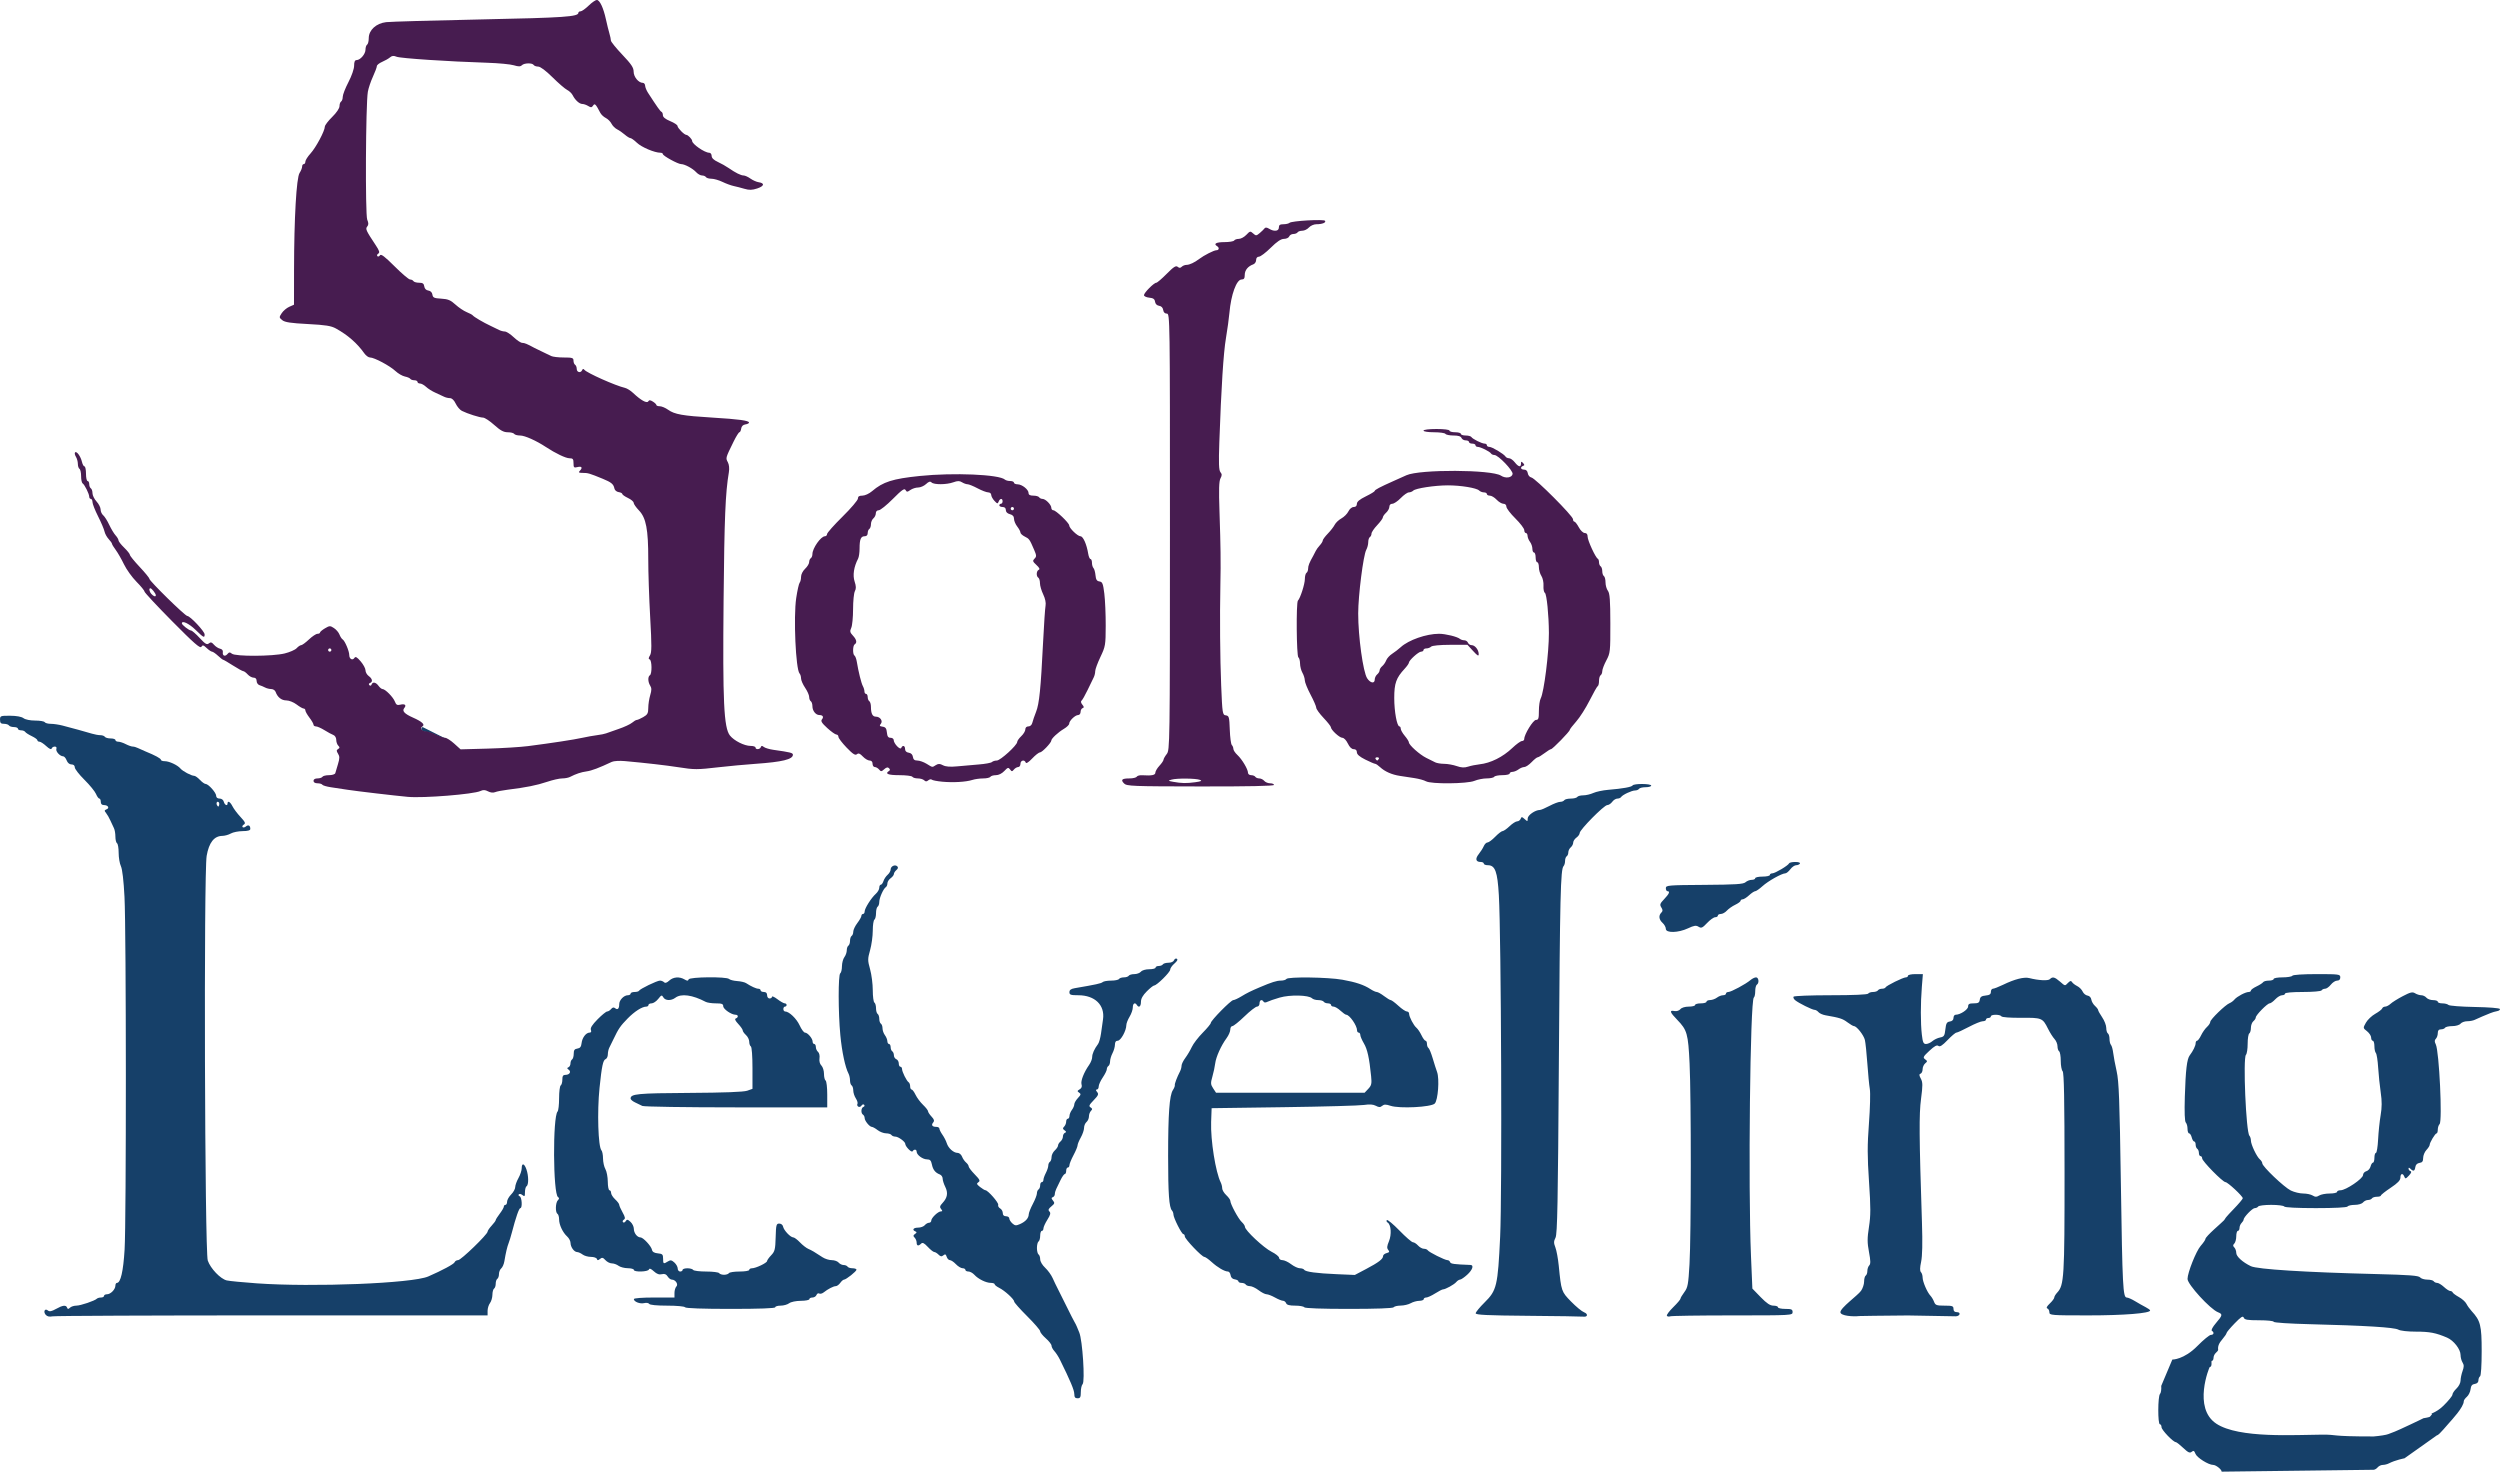 <svg xmlns="http://www.w3.org/2000/svg" xml:space="preserve" viewBox="0 0 492.25 289.77" version="1.1" height="289.77" width="492.25" id="svg1"><title id="title1">Solo Leveling (English web novel and webtoon)</title><desc id="desc1">Fantasy web novel by Chugong, this logo is used for the English version of the web novel and webtoon</desc><g transform="translate(1.595 364.84)" id="g1"><path style="paint-order:stroke fill markers" fill="#164069" d="m471.85-77.701s-1.753 0.325-3.116 1.018c-0.306 0.155-0.828 0.283-1.161 0.283s-0.784 0.216-1.004 0.48-0.581 0.48-0.805 0.48l-29.915 0.369c0-0.436-1.126-1.33-1.675-1.33-0.925 0-3.198-1.429-3.489-2.195-0.23-0.605-0.377-0.681-0.739-0.38-0.361 0.3-0.695 0.147-1.661-0.765-0.665-0.627-1.318-1.141-1.452-1.141-0.519 0-2.824-2.405-2.824-2.947 0-0.315-0.144-0.573-0.32-0.573-0.437 0-0.416-5.536 0.022-5.974 0.188-0.188 0.296-0.901 0.24-1.584l2.184-5.182s2.255 0.052 4.961-2.699c1.17-1.189 2.358-2.162 2.64-2.162 0.573 0 0.688-0.494 0.187-0.804-0.189-0.117 0.148-0.755 0.8-1.516 1.322-1.545 1.364-1.763 0.406-2.138-1.531-0.6-6-5.483-6-6.556 0-1.222 1.692-5.486 2.577-6.494 0.519-0.591 0.943-1.204 0.943-1.362 0-0.523 3.386-3.345 3.645-3.673 0.035-0.044 0.354-0.46 0.257-0.364-0.053 0.053 0.041-0.196 1.685-1.893 0.975-1.007 1.773-1.954 1.773-2.104 0-0.409-2.97-3.175-3.41-3.175-0.533 0-4.59-4.132-4.59-4.675 0-0.245-0.144-0.445-0.32-0.445s-0.32-0.28-0.32-0.621-0.144-0.71-0.32-0.819c-0.176-0.109-0.32-0.477-0.32-0.819s-0.128-0.621-0.285-0.621-0.376-0.36-0.486-0.8c-0.11-0.44-0.342-0.8-0.515-0.8-0.173 0-0.314-0.403-0.314-0.896s-0.151-1.047-0.337-1.232c-0.219-0.219-0.286-2.005-0.192-5.104 0.16-5.271 0.413-7.405 0.963-8.127 0.663-0.871 1.165-1.904 1.165-2.396 0-0.266 0.128-0.484 0.284-0.484 0.156 0 0.509-0.476 0.785-1.057s0.796-1.324 1.157-1.65c0.36-0.326 0.655-0.781 0.655-1.01 0-0.477 2.995-3.379 3.806-3.687 0.295-0.112 0.727-0.433 0.959-0.713 0.49-0.591 2.177-1.482 2.804-1.482 0.237 0 0.431-0.128 0.431-0.284 0-0.156 0.498-0.52 1.106-0.809 0.609-0.289 1.193-0.665 1.299-0.836 0.106-0.171 0.616-0.311 1.134-0.311s0.941-0.144 0.941-0.32 0.784-0.32 1.741-0.32 1.83-0.144 1.939-0.32c0.117-0.189 2.083-0.32 4.819-0.32 4.408 0 4.621 0.029 4.621 0.64 0 0.419-0.213 0.64-0.617 0.64-0.339 0-0.9 0.36-1.246 0.8-0.346 0.44-0.852 0.8-1.124 0.8-0.272 0-0.584 0.144-0.693 0.32-0.112 0.182-1.71 0.32-3.699 0.32-2.121 0-3.501 0.126-3.501 0.32 0 0.176-0.263 0.32-0.584 0.32s-0.922 0.36-1.336 0.8c-0.413 0.44-0.913 0.8-1.111 0.8-0.456 0-2.729 2.311-2.729 2.774 0 0.191-0.216 0.527-0.48 0.746s-0.48 0.804-0.48 1.3c0 0.496-0.144 0.991-0.32 1.1-0.176 0.109-0.32 1.024-0.32 2.035s-0.151 1.988-0.335 2.172c-0.611 0.611 0.015 15.245 0.682 15.937 0.161 0.167 0.293 0.59 0.293 0.939 0 0.791 1.153 3.213 1.776 3.73 0.255 0.212 0.464 0.555 0.464 0.762 0 0.614 4.302 4.713 5.62 5.354 0.668 0.325 1.767 0.591 2.442 0.591 0.675 0 1.513 0.179 1.863 0.397 0.506 0.316 0.765 0.316 1.271 0 0.35-0.218 1.286-0.397 2.08-0.397s1.444-0.144 1.444-0.32 0.312-0.32 0.694-0.32c1.037 0 4.42-2.286 4.423-2.99 2e-3 -0.324 0.292-0.666 0.646-0.758 0.354-0.093 0.73-0.511 0.835-0.93 0.105-0.419 0.32-0.762 0.476-0.762s0.285-0.432 0.285-0.96 0.133-0.96 0.296-0.96 0.357-1.188 0.431-2.64c0.074-1.452 0.298-3.599 0.498-4.772 0.265-1.556 0.27-2.766 0.018-4.48-0.19-1.291-0.417-3.5-0.505-4.908-0.088-1.408-0.29-2.697-0.449-2.864s-0.29-0.779-0.29-1.36-0.144-1.056-0.32-1.056-0.32-0.278-0.32-0.617c0-0.339-0.364-0.903-0.809-1.253-0.808-0.636-0.809-0.636-0.223-1.684 0.322-0.576 1.148-1.363 1.835-1.748s1.304-0.862 1.37-1.059 0.33-0.359 0.587-0.359 0.737-0.252 1.068-0.56c0.331-0.308 1.414-0.985 2.407-1.504 1.506-0.788 1.908-0.88 2.421-0.56 0.338 0.211 0.887 0.384 1.22 0.384s0.784 0.216 1.004 0.48 0.813 0.48 1.319 0.48 0.921 0.144 0.921 0.32 0.403 0.32 0.896 0.32 1.036 0.14 1.207 0.311 2.504 0.351 5.185 0.4c2.86 0.052 4.906 0.219 4.953 0.404 0.044 0.174-0.209 0.361-0.561 0.416-0.352 0.056-0.964 0.237-1.36 0.404s-1.116 0.464-1.6 0.661c-0.484 0.197-1.13 0.485-1.436 0.64-0.306 0.155-0.972 0.283-1.481 0.283s-1.104 0.216-1.323 0.48c-0.227 0.273-0.925 0.48-1.62 0.48-0.672 0-1.311 0.144-1.42 0.32-0.109 0.176-0.477 0.32-0.819 0.32-0.435 0-0.621 0.221-0.621 0.736 0 0.405-0.17 0.906-0.378 1.113-0.283 0.283-0.288 0.559-0.017 1.104 0.669 1.347 1.327 15.122 0.75 15.699-0.196 0.196-0.356 0.687-0.356 1.092s-0.108 0.737-0.24 0.738c-0.276 2e-3 -1.36 1.817-1.36 2.277 0 0.169-0.288 0.617-0.64 0.994-0.352 0.378-0.64 1.082-0.64 1.564 0 0.666-0.173 0.902-0.72 0.98-0.463 0.066-0.757 0.36-0.822 0.822-0.115 0.807-0.387 0.903-0.954 0.336-0.267-0.267-0.384-0.275-0.384-0.027 0 0.197 0.174 0.415 0.386 0.486 0.257 0.086 0.153 0.38-0.311 0.877-0.611 0.656-0.722 0.683-0.901 0.218-0.295-0.768-0.775-0.651-0.775 0.19-3.2e-4 0.524-0.523 1.068-1.92 2-1.056 0.704-1.919 1.388-1.92 1.52-2.4e-4 0.132-0.352 0.24-0.782 0.24s-0.87 0.144-0.979 0.32c-0.109 0.176-0.46 0.32-0.78 0.32s-0.761 0.216-0.98 0.48c-0.227 0.273-0.925 0.48-1.62 0.48-0.672 0-1.311 0.144-1.42 0.32-0.121 0.195-2.557 0.32-6.24 0.32-3.683 0-6.119-0.125-6.24-0.32-0.109-0.176-1.261-0.32-2.56-0.32-1.299 0-2.451 0.144-2.56 0.32-0.109 0.176-0.415 0.32-0.68 0.32-0.468 0-2.2 1.799-2.2 2.285 0 0.134-0.18 0.423-0.4 0.643s-0.4 0.659-0.4 0.976-0.144 0.576-0.32 0.576-0.32 0.475-0.32 1.056-0.173 1.229-0.384 1.44c-0.299 0.299-0.299 0.469 0 0.768 0.211 0.211 0.384 0.698 0.384 1.082 0 0.695 1.26 1.836 2.88 2.608 1.282 0.611 10.691 1.201 24.71 1.55 6.448 0.161 8.31 0.301 8.599 0.65 0.203 0.245 0.847 0.445 1.431 0.445s1.151 0.144 1.26 0.32c0.109 0.176 0.412 0.32 0.673 0.32 0.261 0 0.863 0.36 1.338 0.8s1.032 0.8 1.239 0.8c0.207 0 0.425 0.129 0.483 0.286 0.059 0.157 0.611 0.565 1.227 0.906s1.28 0.937 1.476 1.326c0.196 0.388 0.649 1.025 1.009 1.414 1.768 1.916 1.996 2.818 1.996 7.899 0 2.836-0.13 4.852-0.32 4.969-0.176 0.109-0.32 0.467-0.32 0.797 0 0.377-0.266 0.637-0.72 0.701-0.53 0.075-0.748 0.352-0.828 1.049-0.059 0.521-0.383 1.185-0.72 1.478-0.337 0.292-0.612 0.678-0.612 0.857 0 1.195-2.393 3.725-2.97 4.385l-1.033 1.183c-0.45 0.514-1.095 1.199-1.271 1.153zm-6.08-4.301c1.232-0.101 2.528-0.308 2.88-0.461 0.352-0.153 0.928-0.374 1.28-0.491 0.557-0.185 5.706-2.636 5.656-2.64 0 0 1.021-0.151 1.269-0.289 0 0 0.493-0.542 0.41-0.554-0.507-0.072 0.751-0.151 2.237-1.602 0.983-0.96 1.788-1.949 1.788-2.198 0-0.249 0.36-0.79 0.8-1.204 0.44-0.414 0.8-1.112 0.8-1.553 0-0.441 0.175-1.286 0.389-1.877 0.305-0.844 0.305-1.21 0-1.698-0.214-0.343-0.389-1.007-0.389-1.477 0-1.119-1.348-2.857-2.648-3.414-2.212-0.947-3.42-1.181-6.116-1.181-1.644 0-3.087-0.164-3.497-0.398-0.781-0.445-6.541-0.798-17.419-1.069-4.056-0.101-7.12-0.305-7.12-0.475 0-0.164-1.281-0.298-2.846-0.298-2.325 0-2.882-0.095-3.044-0.517-0.157-0.409-0.531-0.174-1.794 1.13-0.878 0.906-1.596 1.764-1.596 1.907s-0.36 0.678-0.8 1.19c-0.707 0.822-0.941 1.401-0.849 2.099 0.015 0.115-0.184 0.385-0.442 0.599-0.258 0.214-0.47 0.66-0.47 0.991s-0.153 0.601-0.34 0.601c-0.191 0 0.176 1.155-0.409 1.208-0.076 7e-3 -3.368 8.052 1.284 11.143 4.465 2.966 15.612 2.191 20.814 2.169 3.392-0.014 1.2 0.357 10.17 0.357zm-255.84-8.374c0-0.743-0.77-2.581-2.836-6.766-0.288-0.584-0.776-1.334-1.084-1.667s-0.56-0.812-0.56-1.065c0-0.253-0.504-0.903-1.12-1.444-0.616-0.541-1.12-1.171-1.12-1.401 0-0.23-1.152-1.562-2.56-2.962-1.408-1.4-2.56-2.7-2.56-2.89 0-0.458-1.855-2.15-2.96-2.7-0.484-0.241-0.88-0.558-0.88-0.704s-0.338-0.266-0.751-0.266c-0.945 0-2.488-0.759-3.247-1.598-0.32-0.353-0.847-0.642-1.172-0.642s-0.59-0.144-0.59-0.32-0.252-0.322-0.56-0.326c-0.308-3e-3 -0.899-0.363-1.314-0.8s-0.945-0.794-1.178-0.794c-0.234 0-0.519-0.296-0.633-0.657-0.164-0.518-0.302-0.579-0.653-0.288-0.342 0.284-0.562 0.251-0.956-0.143-0.281-0.281-0.66-0.512-0.841-0.512-0.181 0-0.753-0.454-1.272-1.009-0.713-0.763-1.033-0.919-1.312-0.64-0.535 0.535-0.881 0.454-0.881-0.207 0-0.317-0.179-0.755-0.397-0.973-0.316-0.316-0.3-0.465 0.08-0.728 0.36-0.249 0.379-0.371 0.077-0.493-0.729-0.296-0.414-0.749 0.521-0.749 0.506 0 1.1-0.216 1.319-0.48s0.597-0.48 0.839-0.48 0.441-0.191 0.441-0.424c0-0.534 1.341-1.816 1.9-1.816 0.33 0 0.337-0.099 0.033-0.465-0.309-0.373-0.251-0.609 0.293-1.194 0.958-1.028 1.117-1.99 0.525-3.176-0.281-0.563-0.511-1.295-0.511-1.625s-0.252-0.696-0.56-0.813c-0.883-0.334-1.353-0.932-1.564-1.989-0.152-0.76-0.364-0.979-0.952-0.979-0.847 0-2.044-0.885-2.044-1.511 0-0.491-0.52-0.541-0.807-0.078-0.194 0.314-1.433-0.951-1.433-1.464 0-0.425-1.37-1.427-1.95-1.427-0.315 0-0.661-0.144-0.77-0.32-0.109-0.176-0.585-0.323-1.059-0.327-0.474-4e-3 -1.221-0.289-1.661-0.633-0.44-0.344-0.948-0.629-1.129-0.633-0.459-0.01-1.431-1.2-1.431-1.752 0-0.252-0.144-0.546-0.32-0.655-0.454-0.28-0.397-1.359 0.08-1.53 0.22-0.079 0.284-0.266 0.143-0.417s-0.377-0.08-0.524 0.157c-0.147 0.237-0.429 0.331-0.628 0.209-0.199-0.123-0.274-0.363-0.168-0.535s-0.036-0.661-0.315-1.087c-0.279-0.426-0.508-1.131-0.508-1.567s-0.144-0.881-0.32-0.99c-0.176-0.109-0.32-0.551-0.32-0.983s-0.132-1.036-0.293-1.341c-0.65-1.232-1.296-4.262-1.612-7.571-0.428-4.479-0.437-11.923-0.014-12.184 0.176-0.109 0.325-0.729 0.33-1.379 6e-3 -0.65 0.222-1.461 0.48-1.802 0.258-0.342 0.47-0.945 0.47-1.341s0.144-0.809 0.32-0.918c0.176-0.109 0.32-0.541 0.32-0.96 0-0.419 0.144-0.851 0.32-0.96 0.176-0.109 0.32-0.487 0.32-0.84s0.36-1.114 0.8-1.691 0.8-1.215 0.8-1.419 0.144-0.37 0.32-0.37 0.32-0.219 0.32-0.486c0-0.617 1.305-2.684 2.199-3.483 0.375-0.335 0.682-0.875 0.682-1.2s0.134-0.59 0.298-0.59 0.401-0.324 0.526-0.72c0.125-0.396 0.495-0.953 0.822-1.238 0.327-0.285 0.594-0.757 0.594-1.05 0-0.639 0.877-1.043 1.315-0.605 0.203 0.203 0.139 0.456-0.182 0.722-0.271 0.225-0.494 0.576-0.494 0.78 0 0.204-0.288 0.578-0.64 0.831-0.352 0.254-0.64 0.709-0.64 1.012s-0.135 0.634-0.3 0.736c-0.486 0.3-1.3 2.131-1.3 2.923 0 0.403-0.144 0.821-0.32 0.93-0.176 0.109-0.32 0.685-0.32 1.28 0 0.595-0.144 1.171-0.32 1.28-0.176 0.109-0.32 1.08-0.32 2.158s-0.237 2.806-0.527 3.84c-0.49 1.746-0.49 2.014 0 3.776 0.29 1.043 0.527 2.898 0.527 4.123s0.144 2.315 0.32 2.424c0.176 0.109 0.32 0.613 0.32 1.12 0 0.507 0.144 1.011 0.32 1.12 0.176 0.109 0.32 0.541 0.32 0.96 0 0.419 0.144 0.851 0.32 0.96 0.176 0.109 0.32 0.522 0.32 0.918s0.211 0.999 0.47 1.341c0.258 0.342 0.474 0.873 0.48 1.181 6e-3 0.308 0.154 0.56 0.33 0.56s0.32 0.28 0.32 0.621 0.144 0.71 0.32 0.819c0.176 0.109 0.32 0.462 0.32 0.785 0 0.323 0.216 0.67 0.48 0.771 0.264 0.101 0.48 0.477 0.48 0.834 0 0.358 0.144 0.65 0.32 0.65s0.32 0.194 0.32 0.431c0 0.55 0.907 2.378 1.3 2.622 0.165 0.102 0.3 0.465 0.3 0.806s0.128 0.621 0.284 0.621c0.156 0 0.506 0.468 0.778 1.04 0.272 0.572 0.936 1.463 1.476 1.98 0.54 0.517 0.982 1.084 0.982 1.259s0.309 0.649 0.687 1.051c0.531 0.565 0.604 0.831 0.323 1.17-0.43 0.518-0.174 0.86 0.644 0.86 0.323 0 0.587 0.158 0.587 0.351s0.269 0.733 0.598 1.2c0.329 0.467 0.71 1.209 0.846 1.649 0.307 0.992 1.338 1.92 2.133 1.92 0.33 0 0.724 0.329 0.878 0.733 0.153 0.403 0.51 0.925 0.792 1.159 0.282 0.234 0.513 0.582 0.513 0.773s0.539 0.899 1.198 1.574c0.994 1.018 1.117 1.279 0.72 1.536-0.403 0.261-0.352 0.409 0.322 0.94 0.44 0.347 0.914 0.634 1.053 0.638 0.502 0.014 2.658 2.475 2.523 2.88-0.076 0.228 0.096 0.547 0.383 0.707 0.287 0.16 0.521 0.573 0.521 0.916 0 0.411 0.219 0.624 0.64 0.624 0.352 0 0.64 0.194 0.64 0.43s0.269 0.674 0.599 0.972c0.514 0.465 0.729 0.484 1.52 0.134 1.087-0.481 1.697-1.166 1.711-1.919 6e-3 -0.299 0.37-1.22 0.81-2.048 0.44-0.828 0.8-1.763 0.8-2.078s0.144-0.662 0.32-0.771c0.176-0.109 0.32-0.477 0.32-0.819s0.144-0.621 0.32-0.621 0.32-0.2 0.32-0.443c0-0.244 0.215-0.856 0.478-1.36 0.263-0.504 0.479-1.16 0.48-1.458 1e-3 -0.298 0.146-0.63 0.322-0.739 0.176-0.109 0.32-0.527 0.32-0.929 0-0.402 0.288-0.992 0.64-1.311 0.352-0.319 0.64-0.755 0.64-0.97s0.216-0.57 0.48-0.79 0.48-0.657 0.48-0.973 0.18-0.647 0.4-0.736c0.301-0.122 0.282-0.244-0.077-0.493-0.38-0.264-0.396-0.412-0.08-0.728 0.219-0.219 0.397-0.657 0.397-0.973s0.144-0.576 0.32-0.576 0.325-0.252 0.33-0.56c6e-3 -0.308 0.222-0.84 0.48-1.181 0.258-0.342 0.47-0.836 0.47-1.099s0.32-0.819 0.712-1.236c0.605-0.644 0.641-0.804 0.24-1.067-0.405-0.265-0.39-0.357 0.102-0.647 0.385-0.226 0.507-0.548 0.372-0.973-0.208-0.655 0.455-2.358 1.498-3.847 0.327-0.467 0.595-1.153 0.595-1.524 0-0.656 0.426-1.607 1.159-2.586 0.198-0.264 0.461-1.2 0.585-2.08 0.124-0.88 0.3-2.131 0.392-2.78 0.396-2.797-1.599-4.739-4.869-4.739-1.5 0-1.747-0.086-1.747-0.605 0-0.433 0.296-0.656 1.04-0.783 4.198-0.717 5.237-0.944 5.504-1.2 0.167-0.161 0.915-0.292 1.661-0.292s1.446-0.144 1.555-0.32c0.109-0.176 0.541-0.32 0.96-0.32 0.419 0 0.851-0.144 0.96-0.32 0.109-0.176 0.604-0.32 1.1-0.32s1.081-0.216 1.3-0.48c0.229-0.276 0.927-0.48 1.639-0.48 0.682 0 1.241-0.144 1.241-0.32s0.28-0.32 0.621-0.32 0.71-0.144 0.819-0.32c0.109-0.176 0.606-0.32 1.105-0.32 0.527 0 0.987-0.209 1.099-0.5 0.106-0.275 0.353-0.401 0.549-0.28 0.231 0.143 0.062 0.474-0.478 0.938-0.459 0.394-0.834 0.934-0.834 1.199 0 0.505-2.65 3.123-3.161 3.123-0.162 0-0.814 0.518-1.447 1.152-0.793 0.793-1.152 1.441-1.152 2.08 0 0.916-0.415 1.231-0.8 0.608-0.363-0.587-0.8-0.329-0.8 0.472 0 0.436-0.287 1.264-0.639 1.84-0.351 0.576-0.639 1.325-0.64 1.663-2e-3 1.075-1.087 3.048-1.681 3.057-0.375 6e-3 -0.56 0.261-0.56 0.772 0 0.42-0.215 1.176-0.478 1.68-0.263 0.504-0.479 1.232-0.48 1.618-1e-3 0.386-0.146 0.79-0.322 0.899-0.176 0.109-0.32 0.399-0.32 0.645s-0.36 0.977-0.8 1.626-0.8 1.447-0.8 1.774-0.162 0.595-0.359 0.595c-0.244 0-0.228 0.158 0.05 0.493 0.345 0.415 0.237 0.67-0.677 1.614-0.895 0.924-1.003 1.172-0.613 1.414 0.377 0.233 0.393 0.374 0.076 0.69-0.219 0.219-0.397 0.711-0.397 1.094s-0.216 0.876-0.48 1.095-0.48 0.736-0.48 1.149c0 0.413-0.288 1.264-0.64 1.891-0.352 0.627-0.64 1.33-0.64 1.562s-0.36 1.1-0.8 1.927c-0.44 0.828-0.8 1.713-0.8 1.968s-0.144 0.463-0.32 0.463-0.32 0.288-0.32 0.64-0.121 0.64-0.27 0.64c-0.148 0-0.529 0.54-0.847 1.2s-0.7 1.45-0.85 1.756c-0.15 0.306-0.273 0.762-0.273 1.013s-0.18 0.518-0.4 0.592c-0.312 0.105-0.304 0.251 0.038 0.665 0.38 0.46 0.337 0.612-0.32 1.149-0.584 0.477-0.671 0.707-0.38 1.004 0.291 0.296 0.199 0.667-0.4 1.616-0.428 0.678-0.778 1.451-0.778 1.718 0 0.267-0.144 0.486-0.32 0.486s-0.32 0.423-0.32 0.941-0.144 1.03-0.32 1.139c-0.176 0.109-0.32 0.685-0.32 1.28 0 0.595 0.144 1.171 0.32 1.28 0.176 0.109 0.32 0.537 0.32 0.952 0 0.429 0.421 1.146 0.975 1.661 0.536 0.499 1.198 1.411 1.471 2.027s0.759 1.624 1.079 2.24 1.111 2.2 1.757 3.52 1.306 2.616 1.468 2.88c0.162 0.264 0.378 0.696 0.481 0.96s0.31 0.768 0.461 1.12c0.639 1.49 1.169 9.667 0.66 10.176-0.194 0.194-0.352 0.899-0.352 1.568 0 1.003-0.112 1.216-0.64 1.216-0.481 0-0.64-0.213-0.64-0.856zm-202.53-15.582c-0.527-0.635-0.157-1.342 0.442-0.845 0.31 0.258 0.721 0.178 1.581-0.304 1.333-0.749 1.986-0.824 2.196-0.253 0.117 0.32 0.231 0.32 0.571 0 0.233-0.22 0.791-0.4 1.24-0.4 0.824-2.6e-4 3.634-0.951 4.055-1.372 0.125-0.125 0.492-0.228 0.815-0.228 0.323 0 0.587-0.144 0.587-0.32s0.266-0.32 0.59-0.32c0.714 0 1.65-0.967 1.65-1.705 0-0.294 0.137-0.535 0.305-0.535 0.725 0 1.25-2.289 1.506-6.56 0.343-5.724 0.326-62.66-0.021-69.44-0.163-3.194-0.429-5.47-0.706-6.049-0.244-0.511-0.444-1.69-0.444-2.621s-0.144-1.781-0.32-1.89c-0.176-0.109-0.32-0.695-0.32-1.303s-0.127-1.355-0.283-1.661c-0.155-0.306-0.473-0.988-0.706-1.516s-0.616-1.194-0.851-1.48c-0.362-0.44-0.348-0.551 0.086-0.718 0.66-0.253 0.306-0.842-0.505-0.842-0.408 0-0.621-0.22-0.621-0.64 0-0.352-0.127-0.64-0.281-0.64s-0.45-0.408-0.657-0.907c-0.207-0.499-1.232-1.754-2.279-2.79-1.047-1.036-1.903-2.14-1.903-2.454 0-0.359-0.24-0.57-0.648-0.57-0.397 0-0.766-0.31-0.952-0.8-0.167-0.44-0.476-0.8-0.687-0.8-0.627 0-1.523-0.985-1.337-1.47 0.102-0.265-0.027-0.45-0.315-0.45-0.268 0-0.546 0.174-0.616 0.387-0.082 0.246-0.468 0.072-1.063-0.48-0.514-0.477-1.116-0.867-1.338-0.867-0.222 0-0.403-0.128-0.403-0.284 0-0.156-0.498-0.52-1.106-0.809-0.609-0.289-1.193-0.665-1.299-0.836-0.106-0.171-0.472-0.311-0.814-0.311s-0.621-0.144-0.621-0.32-0.351-0.32-0.781-0.32-0.87-0.144-0.979-0.32-0.549-0.32-0.979-0.32c-0.62 0-0.781-0.165-0.781-0.8 0-0.769 0.077-0.8 2-0.79 1.249 6e-3 2.233 0.187 2.621 0.48 0.363 0.275 1.319 0.47 2.301 0.47 0.924 0 1.769 0.144 1.878 0.32s0.641 0.32 1.182 0.32c0.541 0 1.577 0.152 2.301 0.338 1.771 0.455 4.614 1.238 5.82 1.604 0.54 0.164 1.288 0.298 1.661 0.298 0.373 0 0.767 0.144 0.876 0.32 0.109 0.176 0.621 0.32 1.139 0.32s0.941 0.144 0.941 0.32 0.252 0.321 0.56 0.322c0.308 1e-3 0.972 0.217 1.477 0.48 0.504 0.263 1.118 0.478 1.364 0.478s0.698 0.127 1.003 0.283c0.306 0.155 0.988 0.459 1.516 0.674 1.927 0.785 3.04 1.391 3.04 1.654 0 0.148 0.338 0.27 0.751 0.27 0.879 0 2.535 0.772 3.089 1.44 0.442 0.532 2.152 1.44 2.713 1.44 0.206 0 0.713 0.36 1.127 0.8 0.413 0.44 0.916 0.8 1.116 0.8 0.551 0 2.084 1.72 2.084 2.337 0 0.337 0.253 0.542 0.67 0.542 0.401 0 0.737 0.257 0.837 0.64 0.171 0.654 0.733 0.899 0.733 0.32 0-0.62 0.537-0.31 0.97 0.56 0.241 0.484 0.948 1.426 1.572 2.093 0.927 0.992 1.048 1.266 0.666 1.503-0.258 0.159-0.368 0.39-0.245 0.513 0.123 0.123 0.42 0.06 0.66-0.14 0.479-0.397 0.858-0.183 0.858 0.485 0 0.294-0.472 0.43-1.52 0.438-0.836 6e-3 -1.88 0.217-2.32 0.469-0.44 0.252-1.197 0.462-1.683 0.469-1.604 0.021-2.619 1.318-3.071 3.927-0.584 3.366-0.379 77.925 0.218 79.688 0.526 1.552 2.506 3.626 3.736 3.913 0.528 0.123 3.192 0.382 5.92 0.575 11.134 0.787 30.637 4e-3 33.76-1.356 2.788-1.214 5.049-2.434 5.189-2.801 0.087-0.228 0.399-0.414 0.692-0.414 0.562 0 5.799-5.067 5.799-5.61 0-0.174 0.36-0.705 0.8-1.179s0.8-0.963 0.8-1.087 0.36-0.696 0.8-1.273 0.8-1.202 0.8-1.39c0-0.188 0.144-0.341 0.32-0.341s0.32-0.281 0.32-0.625 0.36-0.985 0.8-1.425 0.8-1.09 0.8-1.445c0-0.355 0.288-1.158 0.64-1.784 0.352-0.627 0.64-1.495 0.64-1.93 0-1.105 0.509-0.985 0.929 0.217 0.439 1.258 0.456 3.05 0.031 3.312-0.176 0.109-0.32 0.639-0.32 1.178 0 0.842-0.069 0.923-0.488 0.576-0.268-0.223-0.592-0.293-0.72-0.155-0.128 0.137-0.052 0.314 0.168 0.392 0.44 0.157 0.563 2.329 0.132 2.329-0.259 0-0.889 1.811-1.669 4.8-0.207 0.792-0.493 1.728-0.635 2.08-0.276 0.681-0.566 1.912-0.844 3.589-0.094 0.566-0.372 1.196-0.617 1.399-0.245 0.204-0.446 0.704-0.446 1.112 0 0.408-0.144 0.831-0.32 0.94-0.176 0.109-0.32 0.541-0.32 0.96 0 0.419-0.144 0.851-0.32 0.96-0.176 0.109-0.325 0.657-0.33 1.219-6e-3 0.562-0.222 1.301-0.48 1.642s-0.47 1.026-0.47 1.52v0.899h-42.36c-23.298 0-42.782 0.084-43.298 0.188-0.638 0.128-1.069 0.029-1.347-0.306zm34.079-100.91c-0.325-0.325-0.594 0.164-0.327 0.596 0.202 0.326 0.277 0.326 0.385 1e-3 0.074-0.222 0.048-0.491-0.059-0.598zm257.81 101.11c-8.084-0.07-10.32-0.177-10.32-0.496 0-0.224 0.787-1.183 1.748-2.133 2.403-2.373 2.608-3.241 3.068-12.972 0.401-8.491 0.208-59.118-0.257-67.216-0.267-4.649-0.727-5.904-2.167-5.904-0.436 0-0.793-0.144-0.793-0.32s-0.28-0.32-0.621-0.32c-0.969 0-1.12-0.624-0.375-1.552 0.375-0.466 0.821-1.172 0.991-1.568 0.17-0.396 0.501-0.72 0.734-0.72s0.914-0.504 1.511-1.12 1.252-1.12 1.455-1.12 0.822-0.432 1.374-0.96 1.226-0.96 1.498-0.96c0.271 0 0.578-0.222 0.682-0.494 0.168-0.437 0.259-0.431 0.79 0.05 0.569 0.515 0.6 0.509 0.6-0.123 0-0.639 1.485-1.673 2.401-1.673 0.211 0 1.06-0.36 1.888-0.8 0.828-0.44 1.776-0.8 2.109-0.8s0.693-0.144 0.802-0.32c0.109-0.176 0.685-0.32 1.28-0.32 0.595 0 1.171-0.144 1.28-0.32 0.109-0.176 0.636-0.32 1.171-0.32s1.427-0.208 1.981-0.461c0.555-0.254 1.872-0.535 2.928-0.624 2.936-0.248 4.626-0.553 4.821-0.868 0.244-0.394 3.659-0.363 3.659 0.034 0 0.176-0.496 0.32-1.101 0.32s-1.19 0.144-1.299 0.32c-0.109 0.176-0.455 0.32-0.77 0.32-0.663 0-2.491 0.86-2.763 1.3-0.102 0.165-0.433 0.3-0.736 0.3s-0.758 0.288-1.012 0.64c-0.254 0.352-0.693 0.64-0.975 0.64-0.622 0-5.425 4.863-5.425 5.493 0 0.245-0.288 0.654-0.64 0.907-0.352 0.254-0.64 0.7-0.64 0.991 0 0.292-0.216 0.709-0.48 0.929s-0.48 0.66-0.48 0.98c0 0.32-0.144 0.671-0.32 0.78-0.176 0.109-0.32 0.52-0.32 0.915 0 0.394-0.133 0.854-0.295 1.021-0.59 0.608-0.712 5.702-0.927 38.704-0.179 27.558-0.297 33.754-0.658 34.455-0.364 0.708-0.369 1.038-0.027 1.92 0.227 0.586 0.527 2.217 0.666 3.625 0.495 5.012 0.52 5.084 2.425 7.036 0.969 0.993 2.116 1.94 2.548 2.104 0.85 0.323 0.733 0.988-0.152 0.864-0.298-0.042-5.185-0.115-10.861-0.164zm27.326-5e-3c-0.098-0.159 0.463-0.919 1.248-1.688s1.426-1.523 1.426-1.674 0.343-0.733 0.761-1.293c0.679-0.909 0.789-1.503 1.018-5.499 0.331-5.782 0.342-32.671 0.015-39.52-0.28-5.875-0.482-6.589-2.428-8.595-1.468-1.513-1.602-1.936-0.547-1.735 0.431 0.082 0.914-0.069 1.159-0.364 0.251-0.302 0.92-0.506 1.661-0.506 0.682 0 1.241-0.144 1.241-0.32s0.504-0.32 1.12-0.32 1.12-0.144 1.12-0.32 0.324-0.325 0.72-0.33c0.396-6e-3 1-0.222 1.341-0.48s0.882-0.47 1.2-0.47 0.579-0.144 0.579-0.32 0.209-0.32 0.464-0.32c0.543 0 3.437-1.556 4.352-2.34 0.347-0.297 0.845-0.54 1.107-0.54 0.532 0 0.655 1.132 0.156 1.44-0.176 0.109-0.32 0.685-0.32 1.28 0 0.595-0.122 1.157-0.27 1.249-0.729 0.45-1.138 37.391-0.564 50.911l0.272 6.4 1.63 1.68c1.198 1.234 1.867 1.68 2.521 1.68 0.49 0 0.891 0.144 0.891 0.32s0.648 0.32 1.44 0.32c1.227 0 1.44 0.095 1.44 0.64 0 0.628-0.213 0.64-11.814 0.64-6.498 0-12.027 0.082-12.288 0.182-0.261 0.1-0.554 0.052-0.652-0.107zm47.474-0.064c-5.346 0.065-9.238 0.076-9.565 0.115-1.241 0.149-3.703-0.029-3.74-0.739-0.046-0.874 3.41-3.304 4.067-4.237 0.329-0.467 0.598-1.287 0.598-1.821 0-0.534 0.144-1.061 0.32-1.169 0.176-0.109 0.32-0.52 0.32-0.915s0.168-0.885 0.373-1.09c0.284-0.284 0.272-0.909-0.051-2.625-0.352-1.867-0.353-2.714-3e-3 -4.963 0.348-2.237 0.349-3.793 7e-3 -8.884-0.337-5.011-0.339-7.181-0.011-11.535 0.222-2.95 0.3-5.971 0.171-6.715s-0.349-3.009-0.489-5.032c-0.141-2.024-0.36-4.112-0.486-4.64-0.231-0.961-1.622-2.72-2.151-2.72-0.155 0-0.74-0.343-1.3-0.762-0.944-0.706-1.501-0.884-4.287-1.367-0.566-0.098-1.196-0.379-1.399-0.625-0.204-0.245-0.544-0.446-0.757-0.446-0.464 0-3.148-1.333-3.838-1.906-0.269-0.224-0.411-0.534-0.315-0.69 0.097-0.156 3.398-0.284 7.338-0.284 4.43 0 7.238-0.122 7.36-0.32 0.109-0.176 0.541-0.32 0.96-0.32 0.419 0 0.851-0.144 0.96-0.32 0.109-0.176 0.465-0.32 0.792-0.32 0.327 0 0.642-0.117 0.701-0.259 0.139-0.337 3.466-1.981 4.01-1.981 0.229 0 0.417-0.144 0.417-0.32s0.659-0.32 1.465-0.32h1.465l-0.2 2.48c-0.264 3.278-0.266 7.166-4e-3 9.44 0.175 1.518 0.318 1.84 0.819 1.84 0.334 0 0.899-0.252 1.256-0.56s1.043-0.633 1.524-0.722c0.767-0.142 0.894-0.338 1.034-1.6 0.132-1.189 0.285-1.456 0.88-1.541 0.463-0.066 0.72-0.323 0.72-0.72 0-0.34 0.194-0.618 0.431-0.618 0.912 0 2.449-1.019 2.449-1.623 0-0.489 0.227-0.617 1.098-0.617 0.895 0 1.117-0.133 1.2-0.72 0.078-0.552 0.345-0.743 1.142-0.82 0.781-0.075 1.04-0.255 1.04-0.72 0-0.341 0.178-0.62 0.395-0.62s1.117-0.35 2-0.777c2.309-1.118 4.135-1.582 5.178-1.317 1.824 0.464 3.688 0.561 4.04 0.209 0.529-0.529 0.929-0.438 1.956 0.446 1.103 0.949 0.976 0.928 1.636 0.268 0.41-0.41 0.589-0.44 0.78-0.131 0.136 0.22 0.591 0.57 1.011 0.778 0.42 0.207 0.903 0.692 1.073 1.078 0.171 0.386 0.603 0.743 0.96 0.794 0.382 0.055 0.69 0.376 0.748 0.78 0.054 0.378 0.378 0.94 0.72 1.25 0.342 0.31 0.622 0.678 0.622 0.819 0 0.141 0.36 0.787 0.8 1.435s0.8 1.582 0.8 2.075c0 0.493 0.144 0.985 0.32 1.094 0.176 0.109 0.32 0.592 0.32 1.075s0.129 1.014 0.287 1.181c0.158 0.167 0.356 0.88 0.44 1.584 0.084 0.704 0.391 2.337 0.683 3.629 0.442 1.956 0.58 5.628 0.825 21.92 0.31 20.578 0.414 22.611 1.163 22.611 0.25 0 0.991 0.327 1.648 0.727 0.657 0.4 1.59 0.928 2.074 1.174s0.88 0.537 0.88 0.648c0 0.559-5.162 0.971-12.166 0.971-7.349 0-7.674-0.026-7.674-0.613 0-0.337-0.18-0.677-0.4-0.755-0.262-0.093-0.097-0.428 0.48-0.971 0.484-0.456 0.88-0.987 0.88-1.178 0-0.192 0.26-0.628 0.578-0.969 1.362-1.462 1.454-2.959 1.448-23.606-4e-3 -14.426-0.103-19.711-0.376-19.984-0.204-0.204-0.371-1.125-0.371-2.048s-0.144-1.766-0.32-1.875c-0.176-0.109-0.32-0.555-0.32-0.992s-0.262-1.076-0.583-1.42c-0.32-0.344-0.899-1.258-1.285-2.031-1.064-2.13-1.203-2.187-5.308-2.153-2.113 0.018-3.753-0.104-3.866-0.287-0.256-0.415-2.078-0.412-2.078 3e-3 0 0.176-0.216 0.32-0.48 0.32s-0.48 0.144-0.48 0.32-0.286 0.32-0.635 0.32-1.585 0.504-2.747 1.12c-1.161 0.616-2.26 1.12-2.443 1.12-0.182 0-0.966 0.662-1.742 1.472-1.028 1.072-1.517 1.383-1.804 1.145-0.285-0.237-0.774 0.028-1.771 0.958-1.226 1.143-1.319 1.328-0.849 1.672 0.482 0.353 0.484 0.424 0.02 0.809-0.28 0.232-0.509 0.753-0.509 1.157s-0.18 0.795-0.4 0.868c-0.313 0.105-0.301 0.32 0.052 0.983 0.383 0.719 0.389 1.325 0.04 3.972-0.406 3.076-0.374 7.334 0.182 24.447 0.129 3.957 0.072 6.533-0.169 7.655-0.248 1.157-0.259 1.796-0.034 2.021 0.181 0.181 0.329 0.655 0.329 1.054 0 0.819 0.902 2.918 1.547 3.596 0.235 0.247 0.555 0.787 0.712 1.2 0.252 0.662 0.493 0.75 2.053 0.75 1.555 0 1.768 0.077 1.768 0.64 0 0.435 0.213 0.64 0.667 0.64 0.842 0 0.638 0.793-0.212 0.82-0.338 0.011-4.575-0.065-9.415-0.168zm-240.8-1.612c-0.111-0.18-1.65-0.32-3.52-0.32-2.036 0-3.405-0.134-3.536-0.346-0.118-0.19-0.561-0.259-0.985-0.152-0.815 0.204-2.038-0.272-2.038-0.793 0-0.182 1.644-0.309 4-0.309h4v-0.896c0-0.493 0.167-1.063 0.37-1.266 0.437-0.437-0.164-1.358-0.887-1.358-0.241 0-0.615-0.283-0.831-0.629-0.28-0.448-0.607-0.575-1.14-0.441-0.524 0.131-0.996-0.04-1.574-0.571-0.568-0.522-0.871-0.634-0.969-0.359-0.171 0.479-2.969 0.554-2.969 0.08 0-0.176-0.54-0.325-1.2-0.33-0.66-6e-3 -1.48-0.222-1.821-0.48s-0.931-0.47-1.31-0.47c-0.379 0-0.949-0.287-1.267-0.639-0.473-0.523-0.666-0.567-1.062-0.24-0.386 0.319-0.511 0.318-0.618-1e-3 -0.074-0.22-0.599-0.4-1.167-0.4-0.568 0-1.312-0.211-1.653-0.47-0.342-0.258-0.821-0.474-1.066-0.48-0.597-0.014-1.293-0.973-1.305-1.801-6e-3 -0.369-0.299-0.932-0.653-1.252-0.881-0.798-1.598-2.317-1.598-3.388 0-0.491-0.144-0.981-0.32-1.09-0.453-0.28-0.398-2.194 0.077-2.669 0.293-0.293 0.302-0.457 0.032-0.624-0.982-0.61-1.06-15.853-0.086-16.851 0.163-0.167 0.297-1.347 0.297-2.621s0.144-2.406 0.32-2.515c0.176-0.109 0.32-0.621 0.32-1.139 0-0.718 0.147-0.941 0.621-0.941 0.806 0 1.185-0.624 0.62-1.02-0.341-0.239-0.35-0.345-0.041-0.471 0.22-0.089 0.4-0.43 0.4-0.757 0-0.327 0.144-0.683 0.32-0.792 0.176-0.109 0.32-0.611 0.32-1.117 0-0.709 0.164-0.942 0.72-1.021 0.533-0.076 0.748-0.351 0.827-1.062 0.12-1.08 0.878-2.08 1.577-2.08 0.303 0 0.393-0.186 0.259-0.537-0.143-0.373 0.258-1.008 1.314-2.08 0.836-0.849 1.688-1.543 1.893-1.543 0.205 0 0.554-0.218 0.774-0.484 0.278-0.335 0.521-0.385 0.789-0.163 0.492 0.408 0.808 0.096 0.808-0.797 0-0.804 0.924-1.756 1.705-1.756 0.294 0 0.535-0.144 0.535-0.32s0.348-0.32 0.773-0.32 0.821-0.108 0.88-0.24c0.157-0.354 3.554-2 4.127-2 0.27 0 0.636 0.145 0.813 0.322 0.216 0.216 0.549 0.11 1.011-0.32 0.784-0.73 2.008-0.829 3.002-0.242 0.542 0.32 0.706 0.32 0.822 0 0.18-0.497 7.474-0.569 7.964-0.079 0.176 0.176 0.889 0.36 1.584 0.408 0.695 0.048 1.479 0.227 1.743 0.397 1.025 0.662 2.012 1.114 2.437 1.114 0.244 0 0.443 0.144 0.443 0.32s0.288 0.32 0.64 0.32c0.427 0 0.64 0.213 0.64 0.64 0 0.356 0.213 0.64 0.48 0.64 0.264 0 0.48-0.151 0.48-0.336s0.482 0.031 1.07 0.48c0.589 0.449 1.237 0.816 1.44 0.816 0.203 0 0.37 0.144 0.37 0.32s-0.144 0.32-0.32 0.32-0.32 0.216-0.32 0.48 0.158 0.48 0.351 0.48c0.782 0 2.253 1.412 2.86 2.744 0.355 0.779 0.826 1.416 1.046 1.416 0.521 0 1.503 1.152 1.503 1.764 0 0.262 0.144 0.476 0.32 0.476s0.32 0.27 0.32 0.601 0.191 0.76 0.425 0.954c0.243 0.202 0.368 0.745 0.291 1.268-0.083 0.562 0.062 1.111 0.375 1.423 0.28 0.28 0.509 1.014 0.509 1.633 0 0.618 0.144 1.213 0.32 1.322 0.176 0.109 0.32 1.341 0.32 2.739v2.541h-17.924c-9.858 0-18.174-0.127-18.48-0.283-0.306-0.155-0.952-0.468-1.436-0.694-0.484-0.226-0.88-0.568-0.88-0.76 0-0.923 1.33-1.051 11.521-1.111 6.908-0.04 10.748-0.185 11.439-0.431l1.04-0.37v-4.077c0-2.373-0.134-4.16-0.32-4.275-0.176-0.109-0.32-0.527-0.32-0.929 0-0.402-0.288-0.992-0.64-1.311-0.352-0.319-0.64-0.729-0.64-0.912s-0.396-0.756-0.88-1.272c-0.59-0.63-0.748-0.987-0.48-1.084 0.546-0.197 0.507-0.731-0.054-0.731-0.822 0-2.422-1.109-2.424-1.68-2e-3 -0.45-0.285-0.56-1.446-0.56-0.794 0-1.694-0.132-2-0.293-2.61-1.377-4.834-1.681-5.977-0.817-0.839 0.635-1.998 0.593-2.378-0.085-0.281-0.501-0.377-0.47-0.999 0.32-0.379 0.481-0.966 0.875-1.305 0.875-0.339 0-0.617 0.144-0.617 0.32s-0.194 0.32-0.431 0.32c-0.827 0-2.3 0.94-3.683 2.351-1.41 1.439-1.812 2.026-2.77 4.049-0.292 0.616-0.662 1.37-0.823 1.676-0.161 0.306-0.293 0.902-0.293 1.326s-0.199 0.846-0.442 0.94c-0.504 0.193-0.748 1.349-1.194 5.659-0.485 4.679-0.269 11.636 0.381 12.304 0.163 0.167 0.301 0.887 0.307 1.6 6e-3 0.713 0.217 1.656 0.469 2.096 0.252 0.44 0.462 1.556 0.469 2.48 6e-3 0.924 0.155 1.68 0.331 1.68s0.32 0.235 0.32 0.523 0.36 0.857 0.8 1.265 0.8 0.888 0.8 1.067 0.298 0.855 0.661 1.503c0.519 0.924 0.573 1.232 0.249 1.432-0.227 0.14-0.3 0.366-0.164 0.503 0.136 0.136 0.376 0.042 0.531-0.21 0.239-0.386 0.386-0.365 0.943 0.139 0.363 0.328 0.66 0.945 0.66 1.37 0 0.826 0.665 1.688 1.302 1.688 0.536 0 2.132 1.72 2.27 2.446 0.077 0.406 0.441 0.626 1.15 0.695 0.912 0.088 1.037 0.214 1.037 1.04 0 1.055 0.074 1.099 0.946 0.554 0.509-0.318 0.734-0.281 1.276 0.21 0.362 0.327 0.658 0.861 0.658 1.186s0.216 0.59 0.48 0.59 0.48-0.144 0.48-0.32 0.423-0.32 0.941-0.32c0.518 0 1.03 0.144 1.139 0.32 0.109 0.176 1.261 0.32 2.56 0.32 1.299 0 2.451 0.144 2.56 0.32 0.109 0.176 0.541 0.32 0.96 0.32 0.419 0 0.851-0.144 0.96-0.32 0.109-0.176 1.053-0.32 2.099-0.32 1.054 0 1.901-0.143 1.901-0.32 0-0.176 0.241-0.32 0.535-0.32 0.753 0 2.967-1.058 2.977-1.423 5e-3 -0.166 0.37-0.68 0.813-1.143 0.713-0.744 0.813-1.147 0.88-3.538 0.068-2.453 0.133-2.697 0.711-2.697 0.37 0 0.685 0.254 0.753 0.607 0.138 0.718 1.46 2.113 2.003 2.113 0.209 0 0.799 0.438 1.311 0.974 0.512 0.536 1.248 1.111 1.635 1.279 0.707 0.307 1.259 0.631 2.832 1.667 0.468 0.308 1.279 0.56 1.802 0.56s1.131 0.216 1.35 0.48 0.66 0.48 0.98 0.48c0.32 0 0.671 0.144 0.78 0.32 0.109 0.176 0.549 0.32 0.979 0.32 0.43 0 0.781 0.127 0.781 0.282 0 0.324-2.06 1.958-2.468 1.958-0.149 0-0.478 0.288-0.732 0.64-0.254 0.352-0.647 0.64-0.875 0.64-0.457 0-1.55 0.565-2.385 1.231-0.297 0.237-0.694 0.336-0.882 0.22-0.188-0.116-0.429 0.013-0.534 0.289-0.106 0.275-0.465 0.5-0.798 0.5s-0.606 0.144-0.606 0.32-0.756 0.325-1.68 0.33c-0.967 6e-3 -1.944 0.21-2.301 0.48-0.342 0.258-1.098 0.47-1.68 0.47s-1.059 0.144-1.059 0.32c0 0.206-3.14 0.32-8.781 0.32-5.509 0-8.855-0.119-8.979-0.32zm121.92 0c-0.109-0.176-0.914-0.32-1.789-0.32-1.119 0-1.646-0.142-1.775-0.48-0.101-0.264-0.38-0.48-0.62-0.48-0.24 0-0.949-0.288-1.575-0.64-0.627-0.352-1.373-0.64-1.659-0.64-0.286 0-0.992-0.36-1.569-0.8s-1.338-0.8-1.691-0.8c-0.353 0-0.731-0.144-0.84-0.32-0.109-0.176-0.477-0.32-0.819-0.32s-0.621-0.134-0.621-0.298-0.324-0.344-0.72-0.4c-0.463-0.066-0.757-0.36-0.822-0.822-0.056-0.396-0.292-0.72-0.523-0.72-0.665 0-2.026-0.795-3.22-1.881-0.604-0.549-1.246-0.999-1.426-0.999-0.486 0-3.848-3.532-3.848-4.043 0-0.241-0.127-0.438-0.282-0.438-0.336 0-1.958-3.221-1.958-3.888 0-0.255-0.129-0.601-0.287-0.768-0.566-0.599-0.757-3.301-0.756-10.704 9.6e-4 -8.361 0.261-11.964 0.936-12.995 0.249-0.38 0.421-0.815 0.384-0.967-0.065-0.264 0.421-1.552 1.038-2.753 0.157-0.306 0.286-0.796 0.286-1.09 0-0.294 0.332-0.98 0.739-1.524 0.406-0.545 0.985-1.523 1.287-2.174 0.302-0.651 1.265-1.908 2.142-2.793 0.876-0.885 1.593-1.754 1.593-1.93 0-0.468 3.962-4.493 4.422-4.493 0.215 0 0.928-0.327 1.584-0.727 1.112-0.677 1.87-1.053 3.674-1.818 2.336-0.992 3.295-1.294 4.1-1.294 0.496 0 0.991-0.144 1.1-0.32 0.29-0.469 8.204-0.365 11.04 0.146 2.65 0.477 4.23 1.007 5.523 1.854 0.47 0.308 1.026 0.56 1.236 0.56s0.853 0.36 1.43 0.8 1.174 0.8 1.328 0.8 0.829 0.504 1.502 1.12c0.673 0.616 1.421 1.12 1.663 1.12s0.44 0.194 0.44 0.431c0 0.614 0.886 2.31 1.452 2.78 0.264 0.219 0.709 0.882 0.99 1.474 0.281 0.592 0.638 1.076 0.794 1.076 0.156 0 0.284 0.28 0.284 0.621s0.131 0.702 0.29 0.801c0.16 0.099 0.534 1.007 0.833 2.019 0.298 1.012 0.688 2.232 0.865 2.711 0.501 1.355 0.189 5.569-0.461 6.218-0.71 0.71-6.925 1.025-8.696 0.44-0.929-0.307-1.277-0.305-1.655 9e-3 -0.381 0.317-0.633 0.314-1.242-0.011-0.524-0.281-1.247-0.332-2.309-0.166-0.85 0.133-7.954 0.332-15.786 0.44l-14.24 0.198-0.098 2.72c-0.128 3.564 0.881 9.904 1.897 11.916 0.154 0.306 0.281 0.821 0.281 1.144s0.36 0.927 0.8 1.34c0.44 0.413 0.8 0.914 0.8 1.113 0 0.628 1.587 3.576 2.247 4.173 0.348 0.315 0.633 0.745 0.633 0.956 0 0.675 3.691 4.132 5.231 4.9 0.819 0.408 1.489 0.948 1.489 1.2 0 0.252 0.298 0.458 0.661 0.458 0.364 0 1.133 0.36 1.71 0.8s1.351 0.8 1.72 0.8 0.75 0.129 0.848 0.286c0.256 0.415 2.405 0.708 6.44 0.88l3.539 0.151 2.221-1.171c2.466-1.3 3.341-1.97 3.341-2.558 0-0.216 0.312-0.475 0.693-0.574 0.555-0.145 0.618-0.271 0.318-0.633-0.29-0.349-0.258-0.731 0.139-1.681 0.559-1.337 0.428-3.278-0.248-3.696-0.221-0.137-0.293-0.358-0.159-0.492 0.134-0.134 1.25 0.794 2.481 2.063 1.231 1.268 2.427 2.306 2.658 2.306s0.68 0.288 0.999 0.64c0.319 0.352 0.836 0.64 1.151 0.64 0.314 0 0.653 0.132 0.752 0.292 0.231 0.374 3.377 1.948 3.893 1.948 0.215 0 0.449 0.176 0.521 0.392 0.114 0.342 0.761 0.431 4.003 0.553 0.728 0.027 0.416 0.97-0.64 1.93-0.572 0.52-1.202 0.95-1.401 0.955-0.198 5e-3 -0.538 0.222-0.754 0.483-0.408 0.492-2.138 1.447-2.621 1.447-0.152 0-0.847 0.36-1.544 0.8-0.697 0.44-1.486 0.8-1.754 0.8-0.267 0-0.486 0.144-0.486 0.32s-0.396 0.325-0.88 0.331c-0.484 6e-3 -1.24 0.217-1.68 0.469-0.44 0.252-1.331 0.462-1.981 0.469-0.65 6e-3 -1.27 0.155-1.379 0.331-0.124 0.2-3.41 0.32-8.8 0.32-5.39 0-8.676-0.12-8.8-0.32zm12.615-43.014c0.626-0.667 0.703-1.01 0.555-2.48-0.363-3.608-0.735-5.298-1.42-6.459-0.391-0.662-0.71-1.412-0.71-1.666 0-0.254-0.144-0.462-0.32-0.462s-0.32-0.2-0.32-0.443c0-0.938-1.488-3.077-2.14-3.077-0.146 0-0.654-0.36-1.129-0.8s-1.085-0.8-1.357-0.8-0.494-0.144-0.494-0.32-0.28-0.32-0.621-0.32-0.71-0.144-0.819-0.32c-0.109-0.176-0.592-0.32-1.075-0.32s-1.037-0.16-1.232-0.354c-0.652-0.652-4.347-0.733-6.378-0.14-1.032 0.301-2.121 0.677-2.421 0.834-0.334 0.176-0.62 0.165-0.739-0.027-0.331-0.535-0.796-0.345-0.796 0.327 0 0.359-0.213 0.64-0.486 0.64-0.267 0-1.38 0.864-2.472 1.92s-2.17 1.92-2.394 1.92-0.408 0.31-0.408 0.69-0.328 1.135-0.729 1.68c-1.079 1.465-2.092 3.718-2.243 4.99-0.073 0.616-0.321 1.775-0.55 2.576-0.37 1.294-0.354 1.552 0.149 2.32l0.566 0.864h29.255zm58.585-31.497c0-0.325-0.288-0.851-0.64-1.17-0.727-0.658-0.824-1.448-0.248-2.024 0.309-0.309 0.309-0.525-3e-3 -1.024-0.342-0.547-0.265-0.768 0.568-1.639 0.99-1.036 1.204-1.552 0.643-1.552-0.176 0-0.32-0.27-0.32-0.599 0-0.567 0.404-0.602 7.586-0.65 6.166-0.042 7.684-0.139 8.105-0.521 0.285-0.258 0.831-0.469 1.214-0.469s0.695-0.144 0.695-0.32 0.648-0.32 1.44-0.32 1.44-0.144 1.44-0.32 0.219-0.32 0.486-0.32c0.544 0 3.134-1.544 3.3-1.968 0.059-0.15 0.607-0.272 1.219-0.272 0.66 0 1.032 0.13 0.914 0.32-0.109 0.176-0.443 0.32-0.743 0.32s-0.816 0.36-1.146 0.8c-0.33 0.44-0.772 0.8-0.982 0.8-0.691 0-3.389 1.514-4.5 2.526-0.601 0.546-1.246 0.994-1.434 0.994s-0.731 0.36-1.205 0.8-1.044 0.8-1.266 0.8c-0.222 0-0.403 0.128-0.403 0.284 0 0.156-0.476 0.509-1.057 0.785s-1.324 0.796-1.65 1.157c-0.326 0.36-0.858 0.655-1.183 0.655s-0.59 0.144-0.59 0.32-0.235 0.32-0.522 0.32-1.002 0.509-1.588 1.13c-0.921 0.976-1.149 1.078-1.68 0.747-0.501-0.313-0.884-0.256-2.088 0.31-1.909 0.898-4.362 0.955-4.362 0.103zm-244.79-39.736c-0.556 0.343-0.128 0.967 0.663 0.967 0.35 0 1.233 0.288 1.961 0.64 0.729 0.352 1.559 0.64 1.846 0.64z" id="path1"></path><path style="paint-order:stroke fill markers" fill="#471c50" d="m78.694-207.94c-2.699-0.251-10.075-1.118-11.84-1.391-0.968-0.15-2.447-0.374-3.287-0.498s-1.605-0.35-1.699-0.503c-0.094-0.153-0.523-0.278-0.953-0.278-0.481 0-0.781-0.184-0.781-0.48s0.3-0.48 0.781-0.48c0.43 0 0.87-0.144 0.979-0.32s0.698-0.32 1.309-0.32c0.616 0 1.161-0.178 1.223-0.4 0.062-0.22 0.3-1.024 0.53-1.787 0.34-1.129 0.342-1.509 8e-3 -2.043-0.335-0.537-0.332-0.704 0.017-0.92 0.34-0.21 0.346-0.345 0.029-0.661-0.219-0.219-0.397-0.733-0.397-1.143 0-0.418-0.246-0.837-0.56-0.953-0.308-0.114-1.097-0.541-1.754-0.95-0.657-0.409-1.413-0.743-1.68-0.743-0.268 0-0.486-0.154-0.486-0.341 0-0.188-0.36-0.813-0.8-1.39-0.44-0.577-0.8-1.215-0.8-1.419 0-0.203-0.154-0.37-0.341-0.37s-0.813-0.36-1.39-0.8c-0.58-0.443-1.478-0.8-2.009-0.8-0.959 0-1.746-0.623-2.121-1.68-0.109-0.308-0.493-0.56-0.853-0.56s-0.904-0.133-1.21-0.297c-0.306-0.163-0.808-0.375-1.116-0.47-0.308-0.095-0.56-0.466-0.56-0.823 0-0.419-0.21-0.65-0.59-0.65-0.325 0-0.851-0.288-1.17-0.64s-0.708-0.64-0.865-0.64c-0.157 0-1.074-0.504-2.037-1.12s-1.826-1.12-1.919-1.12c-0.092 0-0.556-0.36-1.03-0.8s-0.999-0.8-1.165-0.8-0.644-0.32-1.06-0.712c-0.641-0.603-0.802-0.639-1.05-0.24-0.229 0.37-1.472-0.72-5.743-5.036-2.998-3.029-5.45-5.66-5.45-5.847s-0.709-1.056-1.577-1.932c-0.867-0.876-1.975-2.421-2.463-3.433-0.487-1.012-1.218-2.286-1.623-2.83-0.406-0.545-0.737-1.091-0.737-1.213 0-0.123-0.294-0.538-0.652-0.923-0.359-0.385-0.729-1.063-0.822-1.507-0.093-0.444-0.664-1.785-1.268-2.982-0.604-1.197-1.098-2.457-1.098-2.8s-0.144-0.624-0.32-0.624-0.32-0.194-0.32-0.431c0-0.55-0.907-2.378-1.3-2.622-0.165-0.102-0.3-0.744-0.3-1.427 0-0.683-0.144-1.331-0.32-1.44-0.176-0.109-0.32-0.551-0.32-0.983s-0.175-1.065-0.388-1.407c-0.213-0.342-0.284-0.725-0.157-0.852 0.311-0.311 1.107 0.794 1.355 1.882 0.11 0.484 0.333 0.88 0.495 0.88s0.295 0.648 0.295 1.44 0.144 1.44 0.32 1.44 0.32 0.28 0.32 0.621c0 0.342 0.144 0.71 0.32 0.819 0.176 0.109 0.32 0.542 0.32 0.962 0 0.421 0.36 1.153 0.8 1.628 0.44 0.475 0.8 1.185 0.8 1.577s0.228 0.904 0.508 1.135 0.814 1.077 1.189 1.879c0.375 0.802 0.938 1.737 1.252 2.078 0.314 0.341 0.571 0.781 0.571 0.977 0 0.196 0.504 0.845 1.12 1.442s1.125 1.237 1.13 1.423c0.005 0.185 0.869 1.251 1.92 2.368 1.05 1.117 1.91 2.167 1.91 2.333 0 0.43 7.019 7.314 7.468 7.324 0.568 0.013 3.412 3.038 3.412 3.631 0 0.76-0.175 0.672-1.811-0.919-1.265-1.23-2.669-1.888-2.669-1.251 0 0.298 1.401 1.389 1.799 1.401 0.198 6e-3 0.964 0.667 1.704 1.47 1.096 1.189 1.43 1.388 1.806 1.077 0.368-0.305 0.574-0.252 1.02 0.263 0.308 0.355 0.846 0.704 1.195 0.775 0.375 0.076 0.599 0.345 0.547 0.654-0.124 0.735 0.418 0.98 0.895 0.405 0.324-0.391 0.489-0.405 0.885-0.076 0.687 0.57 8.004 0.537 10.384-0.046 1.01-0.248 2.076-0.716 2.37-1.04 0.294-0.324 0.692-0.591 0.884-0.593 0.193-2e-3 0.881-0.506 1.529-1.12 0.648-0.614 1.404-1.117 1.68-1.117s0.501-0.113 0.501-0.251c0-0.138 0.439-0.51 0.975-0.827 0.909-0.537 1.029-0.54 1.774-0.052 0.44 0.288 0.928 0.862 1.085 1.276 0.157 0.414 0.441 0.848 0.631 0.965 0.438 0.27 1.295 2.303 1.295 3.069 0 0.77 0.635 1.137 1.005 0.581 0.231-0.346 0.497-0.204 1.244 0.667 0.523 0.609 0.951 1.406 0.951 1.769 0 0.364 0.288 0.869 0.64 1.123 0.724 0.522 0.836 1.157 0.24 1.369-0.233 0.083-0.281 0.262-0.116 0.427s0.344 0.116 0.427-0.116c0.213-0.596 0.847-0.484 1.369 0.24 0.254 0.352 0.611 0.64 0.794 0.64 0.531 0 2.097 1.588 2.431 2.465 0.242 0.635 0.461 0.763 1.053 0.614 0.912-0.229 1.282 0.072 0.801 0.651-0.488 0.588 0.011 1.136 1.72 1.894 1.782 0.79 2.415 1.381 1.853 1.728-0.556 0.343-0.128 0.967 0.663 0.967 0.35 0 1.233 0.288 1.961 0.64 0.729 0.352 1.559 0.64 1.846 0.64 0.287 0 1.088 0.511 1.78 1.136l1.258 1.136 5.28-0.144c2.904-0.079 6.504-0.302 8-0.494 4.652-0.598 9.052-1.272 10.72-1.641 0.88-0.195 2.176-0.426 2.88-0.514 0.704-0.088 1.496-0.246 1.76-0.352s1.382-0.498 2.485-0.873c1.103-0.374 2.292-0.927 2.644-1.227 0.351-0.301 0.77-0.547 0.929-0.547 0.16 0 0.733-0.252 1.274-0.56 0.833-0.474 0.984-0.751 0.986-1.803 1e-3 -0.684 0.173-1.812 0.381-2.509 0.292-0.975 0.292-1.405 0-1.873-0.463-0.741-0.493-1.788-0.059-2.056 0.442-0.273 0.404-2.958-0.044-3.108-0.261-0.087-0.245-0.312 0.059-0.798 0.347-0.556 0.354-1.895 0.039-7.505-0.211-3.756-0.381-8.908-0.379-11.45 6e-3 -5.859-0.428-8.128-1.83-9.588-0.575-0.599-1.046-1.276-1.046-1.505 0-0.229-0.504-0.655-1.12-0.947s-1.12-0.649-1.12-0.793c0-0.144-0.323-0.307-0.717-0.364-0.404-0.058-0.768-0.372-0.835-0.72-0.161-0.844-0.607-1.215-2.289-1.903-2.645-1.083-2.905-1.159-3.919-1.159-0.785 0-0.924-0.085-0.625-0.384 0.629-0.629 0.438-0.979-0.416-0.765-0.721 0.181-0.8 0.105-0.8-0.765 0-0.813-0.125-0.966-0.789-0.966-0.73 0-2.738-0.958-4.651-2.219-1.903-1.254-4.159-2.261-5.064-2.261-0.538 0-1.067-0.144-1.176-0.32-0.109-0.176-0.678-0.32-1.264-0.32-0.813 0-1.447-0.342-2.668-1.44-0.881-0.792-1.869-1.442-2.195-1.445-0.661-5e-3 -3.091-0.779-4.178-1.33-0.388-0.197-0.935-0.841-1.215-1.431-0.323-0.682-0.739-1.074-1.139-1.074-0.346 0-0.879-0.132-1.185-0.293-0.306-0.161-1.06-0.512-1.676-0.779-0.616-0.267-1.438-0.783-1.827-1.147-0.389-0.364-0.929-0.661-1.2-0.661s-0.493-0.144-0.493-0.32-0.28-0.32-0.621-0.32-0.699-0.125-0.793-0.279c-0.095-0.153-0.575-0.359-1.068-0.458-0.493-0.099-1.33-0.585-1.86-1.081-1.097-1.028-4.187-2.675-5.003-2.667-0.3 3e-3 -0.804-0.361-1.12-0.808-1.409-1.991-3.228-3.584-5.591-4.897-0.945-0.525-2.034-0.698-5.543-0.88-3.358-0.174-4.52-0.35-5.028-0.762-0.635-0.515-0.64-0.568-0.109-1.377 0.303-0.463 0.972-1.028 1.485-1.255l0.933-0.413 0.009-6.882c0.014-10.136 0.47-18.109 1.089-19.054 0.276-0.421 0.502-0.987 0.502-1.257s0.144-0.491 0.32-0.491 0.32-0.22 0.32-0.489 0.458-0.992 1.018-1.608c1.065-1.17 2.802-4.428 2.814-5.277 4e-3 -0.271 0.655-1.129 1.447-1.907 0.855-0.839 1.44-1.704 1.44-2.128 0-0.393 0.144-0.803 0.32-0.912s0.32-0.529 0.32-0.933c0-0.405 0.504-1.703 1.12-2.884 0.644-1.236 1.12-2.615 1.12-3.245 0-0.762 0.147-1.097 0.48-1.097 0.742 0 1.76-1.192 1.76-2.061 0-0.43 0.144-0.87 0.32-0.979s0.32-0.682 0.32-1.274c0-1.589 1.456-2.928 3.432-3.157 0.841-0.097 9.304-0.339 18.808-0.537 16.302-0.339 19.04-0.528 19.04-1.311-6e-5 -0.155 0.194-0.281 0.431-0.281 0.237 0 0.95-0.504 1.584-1.12 0.634-0.616 1.36-1.12 1.613-1.12 0.576 0 1.303 1.551 1.799 3.84 0.21 0.968 0.515 2.202 0.677 2.743s0.295 1.172 0.295 1.403 1.008 1.481 2.24 2.778c1.794 1.889 2.24 2.558 2.24 3.36 0 1.024 0.966 2.197 1.809 2.197 0.237 0 0.442 0.252 0.454 0.56 0.013 0.308 0.265 0.933 0.56 1.389 1.832 2.83 2.422 3.663 2.664 3.758 0.15 0.059 0.272 0.361 0.272 0.672 0 0.368 0.501 0.772 1.44 1.159 0.792 0.327 1.44 0.755 1.44 0.952 0 0.394 1.336 1.75 1.724 1.75 0.336 0 1.157 0.852 1.157 1.201 0 0.617 2.462 2.319 3.356 2.319 0.267 0 0.484 0.28 0.484 0.625 0 0.411 0.411 0.814 1.2 1.177 0.66 0.304 1.63 0.85 2.155 1.215 1.366 0.948 2.405 1.463 2.952 1.463 0.261 0 0.858 0.274 1.328 0.608s1.2 0.658 1.624 0.72c1.24 0.181 1.101 0.77-0.29 1.229-0.992 0.327-1.565 0.343-2.489 0.07-0.66-0.195-1.622-0.444-2.138-0.552-0.516-0.108-1.515-0.475-2.22-0.816-0.705-0.341-1.678-0.619-2.163-0.619-0.485 0-0.97-0.144-1.079-0.32-0.109-0.176-0.455-0.32-0.769-0.32-0.314 0-0.833-0.289-1.153-0.642-0.662-0.732-2.268-1.598-2.964-1.598-0.623 0-3.594-1.629-3.594-1.971 0-0.148-0.225-0.269-0.5-0.269-1.136 0-3.698-1.087-4.604-1.952-0.534-0.51-1.115-0.928-1.291-0.928-0.176 0-0.673-0.306-1.103-0.681-0.431-0.374-1.113-0.845-1.516-1.046s-0.901-0.702-1.106-1.113-0.709-0.915-1.12-1.12-0.896-0.658-1.078-1.006c-0.917-1.759-1.095-1.938-1.427-1.434-0.26 0.396-0.43 0.41-0.962 0.08-0.355-0.22-0.874-0.4-1.153-0.4-0.581 0-1.426-0.767-1.906-1.729-0.181-0.362-0.669-0.828-1.084-1.036s-1.713-1.326-2.882-2.486c-1.306-1.296-2.393-2.109-2.819-2.109-0.381 0-0.782-0.144-0.891-0.32-0.272-0.44-1.869-0.403-2.326 0.054-0.284 0.284-0.666 0.286-1.584 7e-3 -0.665-0.202-3.01-0.425-5.21-0.495-7.731-0.246-17.128-0.871-17.882-1.189-0.564-0.238-0.896-0.206-1.28 0.124-0.285 0.245-0.987 0.646-1.558 0.89s-1.04 0.622-1.04 0.838c0 0.216-0.349 1.153-0.776 2.082s-0.875 2.265-0.997 2.969c-0.423 2.438-0.529 24.197-0.123 25.177 0.284 0.685 0.285 1.012 3e-3 1.35-0.393 0.474-0.255 0.779 1.684 3.703 0.709 1.069 0.817 1.432 0.489 1.634-0.232 0.143-0.31 0.372-0.173 0.509 0.136 0.136 0.367 0.055 0.513-0.18 0.195-0.316 0.947 0.254 2.863 2.169 1.429 1.429 2.805 2.598 3.059 2.598 0.254 0 0.55 0.144 0.659 0.32 0.109 0.176 0.611 0.32 1.117 0.32 0.709 0 0.942 0.164 1.021 0.72 0.065 0.456 0.359 0.757 0.803 0.82 0.436 0.062 0.738 0.364 0.8 0.8 0.086 0.601 0.332 0.714 1.734 0.795 1.332 0.078 1.849 0.292 2.796 1.159 0.639 0.585 1.632 1.254 2.206 1.487s1.116 0.522 1.204 0.644c0.213 0.296 2.129 1.421 3.52 2.068 0.616 0.286 1.37 0.652 1.676 0.813 0.306 0.161 0.81 0.294 1.12 0.296 0.31 1e-3 1.095 0.506 1.743 1.12 0.648 0.614 1.406 1.117 1.684 1.117 0.457 0 0.967 0.211 2.417 1.001 0.264 0.144 0.984 0.493 1.6 0.777 0.616 0.284 1.37 0.648 1.676 0.809 0.306 0.161 1.422 0.293 2.48 0.293 1.692 0 1.924 0.075 1.924 0.621 0 0.342 0.144 0.71 0.32 0.819 0.176 0.109 0.32 0.477 0.32 0.819 0 0.686 0.812 0.854 1.069 0.221 0.11-0.272 0.247-0.292 0.427-0.064 0.492 0.625 6.138 3.141 8.014 3.572 0.39 0.09 1.111 0.543 1.601 1.008 1.502 1.422 2.696 2.086 2.966 1.649 0.182-0.294 0.396-0.284 0.92 0.043 0.376 0.235 0.683 0.536 0.683 0.669 0 0.134 0.302 0.243 0.671 0.243s1.112 0.314 1.652 0.699c1.267 0.902 2.854 1.182 8.718 1.536 5.21 0.314 7.2 0.587 7.2 0.985 0 0.141-0.324 0.302-0.72 0.358-0.463 0.066-0.757 0.36-0.822 0.822-0.056 0.396-0.212 0.72-0.347 0.72s-0.651 0.828-1.147 1.84c-1.593 3.247-1.585 3.219-1.139 4.051 0.258 0.483 0.336 1.23 0.206 2-0.685 4.082-0.883 8.887-1.039 25.229-0.191 19.939 0.05 25.066 1.249 26.59 0.808 1.027 2.837 2.05 4.067 2.05 0.535 0 0.973 0.144 0.973 0.32 0 0.462 0.882 0.394 1.041-0.08 0.102-0.302 0.245-0.311 0.587-0.036 0.249 0.2 1.1 0.456 1.892 0.568 3.367 0.476 3.84 0.595 3.84 0.968 0 0.91-2.091 1.418-7.36 1.788-2.024 0.142-5.264 0.442-7.2 0.666-4.328 0.501-4.804 0.501-8 2e-3 -2.43-0.38-6.373-0.832-10.524-1.207-1.036-0.093-2.188-0.027-2.56 0.149-2.541 1.198-3.984 1.742-4.976 1.878-1.085 0.148-2.065 0.476-3.296 1.102-0.306 0.155-0.994 0.283-1.53 0.283s-1.87 0.303-2.964 0.673c-1.999 0.676-4.186 1.113-7.75 1.548-1.056 0.129-2.182 0.349-2.502 0.489-0.347 0.152-0.896 0.086-1.36-0.162-0.58-0.31-0.962-0.328-1.498-0.071-1.33 0.639-11.253 1.437-14.32 1.151zm-15.04-28.909c0-0.176-0.144-0.32-0.32-0.32s-0.32 0.144-0.32 0.32 0.144 0.32 0.32 0.32 0.32-0.144 0.32-0.32zm-34.57-10.8c-0.014-0.335-0.817-1.36-1.065-1.36-0.341 0-0.23 0.638 0.195 1.121 0.436 0.496 0.886 0.619 0.87 0.239zm190.65 37.074c-0.718-0.728-0.431-0.994 1.074-0.994 0.664 0 1.303-0.153 1.418-0.341 0.116-0.187 0.592-0.316 1.059-0.286 1.893 0.122 2.608-0.017 2.608-0.507 0-0.272 0.36-0.882 0.8-1.357s0.803-1.008 0.807-1.186c4e-3 -0.178 0.289-0.683 0.633-1.123 0.614-0.785 0.626-1.617 0.633-43.76 7e-3 -42.233-3e-3 -42.96-0.611-42.96-0.397 0-0.654-0.257-0.72-0.72-0.065-0.456-0.359-0.757-0.803-0.82-0.436-0.062-0.738-0.364-0.8-0.8-0.075-0.53-0.352-0.725-1.14-0.801-0.572-0.055-1.04-0.279-1.04-0.497 0-0.465 1.964-2.442 2.426-2.442 0.174 0 1.093-0.788 2.044-1.75 1.357-1.375 1.821-1.673 2.163-1.39 0.323 0.268 0.53 0.265 0.805-0.01 0.204-0.204 0.632-0.37 0.951-0.37 0.578 0 1.58-0.469 2.492-1.167 0.921-0.705 2.903-1.712 3.37-1.712 0.535 0 0.63-0.503 0.15-0.8-0.769-0.475-0.191-0.8 1.421-0.8 0.958 0 1.83-0.144 1.939-0.32 0.109-0.176 0.524-0.32 0.923-0.32 0.399 0 1.063-0.36 1.476-0.8 0.704-0.749 0.788-0.766 1.336-0.27 0.545 0.493 0.633 0.488 1.305-0.081 0.396-0.335 0.824-0.754 0.95-0.93 0.15-0.208 0.456-0.18 0.876 0.08 1.002 0.621 1.934 0.505 1.934-0.24 0-0.488 0.213-0.64 0.896-0.64 0.493 0 1.033-0.126 1.2-0.279 0.424-0.389 6.785-0.748 7.003-0.395 0.224 0.363-0.568 0.674-1.716 0.674-0.486 0-1.145 0.288-1.463 0.64-0.319 0.352-0.908 0.64-1.311 0.64-0.402 0-0.821 0.144-0.929 0.32-0.109 0.176-0.482 0.32-0.829 0.32-0.347 0-0.714 0.216-0.815 0.48-0.101 0.264-0.565 0.481-1.03 0.483-0.594 2e-3 -1.371 0.523-2.606 1.747-0.968 0.96-2.012 1.75-2.32 1.757-0.345 8e-3 -0.56 0.262-0.56 0.663 0 0.358-0.252 0.739-0.56 0.849-1.042 0.369-1.68 1.156-1.68 2.071 0 0.69-0.151 0.91-0.625 0.91-0.994 0-2.08 2.979-2.391 6.56-0.092 1.056-0.398 3.288-0.68 4.96-0.5 2.959-0.925 9.641-1.309 20.563-0.144 4.085-0.092 5.479 0.217 5.851 0.323 0.389 0.325 0.638 0.01 1.227-0.294 0.55-0.344 2.205-0.196 6.469 0.11 3.152 0.204 6.774 0.209 8.05 5e-3 1.276 0.011 2.716 0.013 3.2 2e-3 0.484-0.019 1.96-0.046 3.28-0.127 6.241-0.062 14.454 0.156 19.743 0.231 5.607 0.266 5.827 0.921 5.92 0.624 0.089 0.688 0.322 0.775 2.815 0.052 1.495 0.232 2.856 0.4 3.024 0.168 0.168 0.306 0.512 0.306 0.765s0.357 0.79 0.793 1.195c0.914 0.847 2.087 2.818 2.087 3.508 0 0.259 0.28 0.47 0.621 0.47s0.71 0.144 0.819 0.32c0.109 0.176 0.46 0.32 0.78 0.32s0.761 0.216 0.98 0.48 0.741 0.48 1.159 0.48 0.761 0.144 0.761 0.32c0 0.209-5.027 0.313-14.48 0.301-13.427-0.018-14.521-0.06-15.04-0.587zm14.021-0.247c1.176-0.161 1.4-0.272 0.925-0.458-0.804-0.314-4.543-0.35-5.586-0.054-0.76 0.216-0.744 0.238 0.32 0.434 1.628 0.299 2.597 0.317 4.342 0.078zm-49.837-0.104c-0.998-0.092-1.921-0.273-2.051-0.403-0.129-0.129-0.435-0.07-0.678 0.132-0.334 0.277-0.534 0.276-0.813-3e-3 -0.204-0.204-0.765-0.37-1.248-0.37-0.482 0-0.966-0.144-1.075-0.32-0.109-0.176-1.269-0.32-2.579-0.32-2.196 0-2.899-0.282-2.033-0.817 0.246-0.152 0.248-0.315 8e-3 -0.555-0.24-0.24-0.517-0.18-0.942 0.204-0.537 0.486-0.645 0.492-1.007 0.056-0.223-0.268-0.603-0.488-0.846-0.488-0.242 0-0.441-0.288-0.441-0.64 0-0.406-0.213-0.64-0.584-0.64-0.321 0-0.921-0.358-1.332-0.796-0.567-0.604-0.85-0.711-1.171-0.445-0.326 0.271-0.791-0.03-2.028-1.314-0.883-0.916-1.605-1.868-1.605-2.115s-0.18-0.45-0.4-0.45c-0.22 0-1.03-0.576-1.8-1.279-1.09-0.996-1.321-1.375-1.043-1.709 0.397-0.478 0.172-0.851-0.514-0.851-0.702 0-1.364-0.834-1.364-1.718 0-0.442-0.144-0.893-0.32-1.002-0.176-0.109-0.32-0.485-0.32-0.836 0-0.351-0.36-1.168-0.8-1.815s-0.8-1.475-0.8-1.839c0-0.364-0.13-0.799-0.289-0.966-0.759-0.798-1.22-11.139-0.663-14.862 0.224-1.497 0.53-2.858 0.679-3.026s0.272-0.682 0.272-1.144c0-0.482 0.341-1.16 0.8-1.592 0.44-0.413 0.8-1.006 0.8-1.317 0-0.311 0.144-0.654 0.32-0.763 0.176-0.109 0.32-0.479 0.32-0.823 0-1.129 1.663-3.497 2.456-3.497 0.233 0 0.424-0.193 0.424-0.43 0-0.236 1.368-1.778 3.04-3.427 1.672-1.648 3.04-3.255 3.04-3.57 0-0.412 0.248-0.573 0.88-0.574 0.497-4.3e-4 1.329-0.385 1.912-0.883 2.145-1.833 4.041-2.438 9.368-2.986 6.685-0.689 15.663-0.307 16.784 0.713 0.167 0.152 0.635 0.277 1.04 0.277s0.736 0.144 0.736 0.32 0.324 0.325 0.72 0.331c0.884 0.013 2.16 1.03 2.16 1.721 0 0.35 0.294 0.509 0.941 0.509 0.518 0 1.03 0.144 1.139 0.32 0.109 0.176 0.405 0.32 0.659 0.32 0.605 0 1.741 1.149 1.741 1.76 0 0.264 0.181 0.48 0.403 0.48 0.498 0 3.117 2.503 3.117 2.979 0 0.539 1.662 2.141 2.222 2.141 0.521 0 1.222 1.585 1.521 3.44 0.092 0.572 0.296 1.04 0.453 1.04 0.157 0 0.285 0.331 0.285 0.736s0.134 0.873 0.297 1.04 0.343 0.808 0.4 1.424c0.079 0.855 0.263 1.143 0.778 1.216 0.584 0.083 0.714 0.409 0.96 2.4 0.156 1.267 0.279 4.104 0.272 6.304-0.012 3.828-0.057 4.093-1.04 6.161-0.565 1.188-1.028 2.45-1.028 2.804s-0.127 0.894-0.283 1.199c-0.156 0.306-0.696 1.42-1.2 2.476-0.504 1.056-1.051 2.017-1.216 2.136-0.175 0.126-0.109 0.447 0.16 0.772 0.354 0.429 0.368 0.587 0.059 0.691-0.22 0.074-0.4 0.411-0.4 0.748 0 0.337-0.216 0.613-0.48 0.613-0.587 0-1.76 1.127-1.76 1.691 0 0.226-0.468 0.687-1.04 1.025-1.149 0.678-2.477 1.913-2.485 2.309-9e-3 0.444-1.822 2.335-2.239 2.335-0.22 0-0.909 0.54-1.531 1.2-0.694 0.736-1.183 1.045-1.264 0.8-0.216-0.647-1.04-0.456-1.04 0.241 0 0.352-0.198 0.64-0.441 0.64s-0.621 0.218-0.842 0.484c-0.357 0.431-0.441 0.429-0.767-0.017-0.322-0.441-0.458-0.403-1.134 0.316-0.464 0.494-1.117 0.817-1.653 0.817-0.487 0-0.974 0.144-1.083 0.32-0.109 0.176-0.744 0.32-1.411 0.32s-1.631 0.133-2.141 0.296c-1.264 0.403-3.756 0.549-5.943 0.348zm-1.24-3.268c0.484-0.302 0.782-0.296 1.392 0.031 0.533 0.285 1.416 0.353 2.82 0.218 1.124-0.109 3.052-0.278 4.284-0.376 1.232-0.098 2.377-0.311 2.544-0.473s0.599-0.296 0.96-0.296c0.703-1e-3 4.016-3.022 4.016-3.663 0-0.212 0.36-0.723 0.8-1.136s0.8-1.014 0.8-1.336c0-0.359 0.233-0.584 0.603-0.584 0.361 0 0.671-0.289 0.774-0.72 0.094-0.396 0.427-1.368 0.74-2.16 0.63-1.595 0.92-4.482 1.382-13.76 0.171-3.432 0.388-6.646 0.483-7.143 0.106-0.558-0.071-1.405-0.465-2.22-0.35-0.725-0.637-1.714-0.637-2.199 0-0.485-0.144-0.97-0.32-1.079-0.453-0.28-0.398-1.355 0.08-1.552 0.27-0.111 0.123-0.419-0.451-0.947-0.749-0.688-0.795-0.838-0.381-1.252 0.413-0.413 0.405-0.621-0.067-1.72-0.902-2.098-0.971-2.196-1.849-2.627-0.468-0.23-0.854-0.59-0.858-0.8-4e-3 -0.21-0.289-0.743-0.633-1.183-0.344-0.44-0.629-1.121-0.633-1.514-5e-3 -0.492-0.256-0.776-0.807-0.915-0.501-0.126-0.8-0.427-0.8-0.806 0-0.392-0.226-0.605-0.64-0.605-0.352 0-0.64-0.144-0.64-0.32s0.144-0.32 0.32-0.32 0.32-0.216 0.32-0.48c0-0.645-0.521-0.611-0.775 0.05-0.181 0.472-0.273 0.456-0.834-0.147-0.347-0.372-0.631-0.899-0.631-1.17s-0.267-0.493-0.592-0.493c-0.326 0-1.269-0.36-2.097-0.8-0.828-0.44-1.715-0.8-1.972-0.8-0.257 0-0.748-0.175-1.09-0.389-0.489-0.305-0.854-0.305-1.698 0-1.347 0.487-3.826 0.505-4.3 0.032-0.263-0.263-0.549-0.179-1.084 0.32-0.4 0.373-1.1 0.677-1.556 0.677s-1.14 0.218-1.521 0.485c-0.617 0.432-0.722 0.432-0.962 3e-3 -0.214-0.382-0.73-0.018-2.49 1.755-1.221 1.23-2.476 2.237-2.789 2.237-0.343 0-0.569 0.238-0.569 0.601 0 0.33-0.216 0.78-0.48 0.999s-0.48 0.732-0.48 1.14c0 0.408-0.144 0.831-0.32 0.94-0.176 0.109-0.32 0.477-0.32 0.819 0 0.396-0.219 0.621-0.606 0.621-0.749 0-0.994 0.6-0.994 2.43 0 0.78-0.13 1.668-0.289 1.974-0.841 1.618-1.093 3.276-0.686 4.51 0.304 0.922 0.317 1.402 0.051 1.899-0.196 0.366-0.356 1.964-0.356 3.551s-0.161 3.24-0.359 3.673c-0.302 0.662-0.251 0.903 0.32 1.515 0.735 0.789 0.865 1.415 0.359 1.728-0.396 0.245-0.424 1.978-0.035 2.218 0.157 0.097 0.361 0.645 0.453 1.219 0.314 1.942 0.886 4.24 1.195 4.799 0.169 0.306 0.307 0.774 0.307 1.04 0 0.266 0.144 0.484 0.32 0.484s0.32 0.28 0.32 0.621 0.144 0.71 0.32 0.819c0.176 0.109 0.32 0.609 0.32 1.113 0 1.311 0.305 1.927 0.955 1.927 0.862 0 1.454 0.85 0.985 1.415-0.306 0.369-0.238 0.475 0.361 0.56 0.572 0.081 0.761 0.339 0.839 1.145 0.075 0.781 0.255 1.04 0.72 1.04 0.341 0 0.62 0.2 0.62 0.445 0 0.69 1.287 2.037 1.487 1.555 0.256-0.617 0.753-0.473 0.753 0.218 0 0.397 0.257 0.654 0.72 0.72 0.463 0.066 0.757 0.36 0.822 0.822 0.074 0.519 0.317 0.72 0.872 0.72 0.423 0 1.242 0.287 1.818 0.639 1.241 0.756 1.07 0.733 1.832 0.257zm15.375-50.495c0-0.176-0.144-0.32-0.32-0.32s-0.32 0.144-0.32 0.32 0.144 0.32 0.32 0.32 0.32-0.144 0.32-0.32zm81.12 53.683c-0.352-0.208-1.36-0.487-2.24-0.622s-2.176-0.331-2.88-0.438c-1.583-0.239-2.98-0.855-3.907-1.722-0.389-0.364-0.828-0.661-0.977-0.661-0.149 0-1.019-0.373-1.933-0.829-1.134-0.565-1.663-1.023-1.663-1.44 0-0.393-0.223-0.611-0.625-0.611-0.4 0-0.817-0.404-1.157-1.12-0.3-0.632-0.768-1.12-1.075-1.12-0.566 0-2.262-1.57-2.265-2.098-9.9e-4 -0.166-0.649-0.986-1.44-1.821-0.791-0.835-1.438-1.733-1.438-1.995s-0.504-1.427-1.12-2.588c-0.616-1.161-1.125-2.423-1.131-2.805-6e-3 -0.381-0.217-1.053-0.469-1.493-0.252-0.44-0.462-1.26-0.469-1.821-6e-3 -0.562-0.155-1.11-0.331-1.219-0.366-0.226-0.453-10.8-0.092-11.161 0.468-0.468 1.371-3.274 1.372-4.26 1.4e-4 -0.562 0.144-1.11 0.32-1.219 0.176-0.109 0.32-0.479 0.32-0.823 0-0.569 0.247-1.189 1.012-2.537 0.15-0.264 0.372-0.696 0.494-0.96 0.122-0.264 0.481-0.759 0.798-1.1s0.576-0.766 0.576-0.945c0-0.178 0.449-0.788 0.997-1.354 0.549-0.566 1.161-1.354 1.36-1.751 0.199-0.397 0.795-0.959 1.323-1.249s1.148-0.913 1.377-1.385c0.24-0.493 0.682-0.857 1.04-0.857 0.401 0 0.623-0.219 0.623-0.616 0-0.43 0.534-0.878 1.76-1.478 0.968-0.474 1.76-0.955 1.76-1.071 0-0.22 1.002-0.749 3.68-1.944 0.88-0.393 2.032-0.909 2.56-1.147 2.631-1.188 16.769-1.127 18.612 0.08 0.911 0.597 2.15 0.424 2.292-0.32 0.126-0.662-2.826-3.744-3.587-3.744-0.264 0-0.562-0.135-0.664-0.3-0.243-0.394-2.071-1.3-2.622-1.3-0.237 0-0.431-0.144-0.431-0.32s-0.288-0.32-0.64-0.32-0.64-0.144-0.64-0.32-0.293-0.32-0.65-0.32c-0.358 0-0.733-0.216-0.834-0.48-0.125-0.325-0.633-0.48-1.571-0.48-0.763 0-1.476-0.144-1.585-0.32-0.109-0.176-1.125-0.32-2.259-0.32-1.161 0-2.061-0.14-2.061-0.32 0-0.187 1.067-0.32 2.56-0.32 1.493 0 2.56 0.133 2.56 0.32 0 0.176 0.504 0.32 1.12 0.32s1.12 0.144 1.12 0.32 0.423 0.32 0.941 0.32 1.024 0.135 1.126 0.3c0.243 0.394 2.071 1.3 2.622 1.3 0.237 0 0.431 0.144 0.431 0.32s0.219 0.32 0.486 0.32c0.544 0 2.866 1.39 3.186 1.907 0.113 0.183 0.429 0.333 0.701 0.333 0.272 0 0.778 0.36 1.124 0.8 0.73 0.929 1.223 1.032 1.223 0.256 0-0.448 0.071-0.469 0.4-0.12 0.32 0.339 0.32 0.453 0 0.571-0.621 0.228-0.471 0.733 0.218 0.733 0.396 0 0.654 0.257 0.72 0.717 0.057 0.4 0.372 0.768 0.712 0.833 0.78 0.149 8.191 7.581 8.191 8.214 0 0.262 0.121 0.476 0.27 0.476 0.148 0 0.541 0.504 0.873 1.12 0.34 0.632 0.85 1.12 1.17 1.12 0.376 0 0.566 0.242 0.562 0.72-5e-3 0.736 1.571 4.154 2.005 4.347 0.132 0.059 0.24 0.374 0.24 0.701s0.144 0.683 0.32 0.792c0.176 0.109 0.32 0.541 0.32 0.96 0 0.419 0.144 0.851 0.32 0.96 0.176 0.109 0.32 0.666 0.32 1.238 0 0.572 0.211 1.319 0.47 1.661 0.372 0.492 0.472 1.828 0.48 6.413 0.01 5.574-0.02 5.849-0.79 7.297-0.44 0.828-0.8 1.776-0.8 2.109s-0.144 0.693-0.32 0.802c-0.176 0.109-0.32 0.609-0.32 1.112 0 0.503-0.108 0.962-0.24 1.021-0.132 0.059-0.855 1.331-1.607 2.827-0.752 1.496-1.94 3.363-2.64 4.148-0.7 0.786-1.273 1.532-1.273 1.659 0 0.314-3.39 3.793-3.695 3.793-0.134 0-0.716 0.36-1.293 0.8s-1.175 0.8-1.33 0.8c-0.155 0-0.695 0.432-1.201 0.96-0.506 0.528-1.153 0.96-1.439 0.96-0.285 0-0.798 0.211-1.14 0.47s-0.873 0.474-1.181 0.48c-0.308 6e-3 -0.56 0.154-0.56 0.33s-0.64 0.32-1.421 0.32-1.51 0.144-1.619 0.32c-0.109 0.176-0.77 0.32-1.469 0.32-0.699 0-1.788 0.216-2.42 0.48-1.433 0.599-8.571 0.661-9.551 0.083zm10.56-3.343c2.171-0.232 4.578-1.433 6.457-3.221 0.786-0.748 1.635-1.36 1.886-1.36s0.455-0.18 0.452-0.4c-0.011-0.89 1.754-3.76 2.313-3.76 0.481 0 0.572-0.283 0.572-1.781 0-0.98 0.159-2.078 0.353-2.441 0.656-1.226 1.633-9.018 1.617-12.898-0.014-3.486-0.434-7.676-0.792-7.9-0.194-0.121-0.316-0.75-0.273-1.397 0.044-0.649-0.141-1.514-0.413-1.929-0.271-0.413-0.493-1.189-0.493-1.723 0-0.534-0.144-0.971-0.32-0.971s-0.32-0.432-0.32-0.96-0.144-0.96-0.32-0.96-0.32-0.332-0.32-0.739-0.211-1.018-0.47-1.36c-0.258-0.342-0.474-0.873-0.48-1.181-6e-3 -0.308-0.154-0.56-0.33-0.56s-0.32-0.257-0.32-0.571c0-0.314-0.792-1.353-1.76-2.309-0.968-0.956-1.76-1.995-1.76-2.309 0-0.339-0.237-0.571-0.584-0.571-0.321 0-0.922-0.36-1.336-0.8-0.413-0.44-1.014-0.8-1.336-0.8-0.321 0-0.584-0.144-0.584-0.32s-0.259-0.32-0.576-0.32-0.743-0.167-0.948-0.372c-0.504-0.504-3.615-1.016-6.156-1.013-2.589 3e-3 -6.36 0.577-6.822 1.038-0.19 0.191-0.577 0.346-0.86 0.346-0.282 0-1.002 0.504-1.599 1.12s-1.345 1.12-1.663 1.12c-0.348 0-0.577 0.235-0.577 0.59 0 0.325-0.288 0.851-0.64 1.17-0.352 0.319-0.641 0.737-0.643 0.93-2e-3 0.193-0.506 0.881-1.12 1.529s-1.117 1.396-1.117 1.661-0.144 0.571-0.32 0.68c-0.176 0.109-0.32 0.559-0.32 1s-0.174 1.117-0.386 1.501c-0.583 1.055-1.589 8.984-1.591 12.539-2e-3 4.556 0.962 11.54 1.762 12.761 0.638 0.974 1.495 1.111 1.495 0.238 0-0.33 0.216-0.78 0.48-0.999s0.48-0.579 0.48-0.8 0.231-0.593 0.513-0.828c0.282-0.234 0.636-0.748 0.786-1.142 0.15-0.394 0.675-0.975 1.167-1.29 0.492-0.316 1.254-0.902 1.694-1.304 1.55-1.415 5.045-2.636 7.545-2.636 1.269 0 3.623 0.579 4.119 1.014 0.167 0.146 0.548 0.266 0.846 0.266s0.625 0.216 0.726 0.48c0.101 0.264 0.425 0.48 0.719 0.48 0.657 0 1.381 0.904 1.395 1.742 8e-3 0.499-0.212 0.38-1.107-0.598l-1.118-1.22-3.397 9e-3c-2.014 5e-3 -3.539 0.151-3.746 0.358-0.192 0.192-0.608 0.349-0.925 0.349s-0.576 0.144-0.576 0.32-0.211 0.32-0.469 0.32c-0.51 0-2.411 1.721-2.411 2.183 0 0.156-0.377 0.691-0.837 1.188-1.668 1.8-2.043 2.856-2.043 5.755 0 2.676 0.535 5.595 1.026 5.595 0.139 0 0.254 0.205 0.254 0.455 0 0.25 0.36 0.883 0.8 1.406s0.8 1.093 0.8 1.268c0 0.523 2.135 2.432 3.43 3.068 0.665 0.326 1.46 0.721 1.765 0.878 0.306 0.156 1.098 0.287 1.76 0.289 0.662 3e-3 1.769 0.201 2.46 0.442 0.92 0.32 1.519 0.351 2.24 0.114 0.542-0.178 1.561-0.385 2.265-0.46zm-19.84-1.061c0.109-0.176-0.035-0.32-0.32-0.32-0.285 0-0.429 0.144-0.32 0.32 0.109 0.176 0.253 0.32 0.32 0.32 0.067 0 0.211-0.144 0.32-0.32z" id="path2"></path></g></svg>